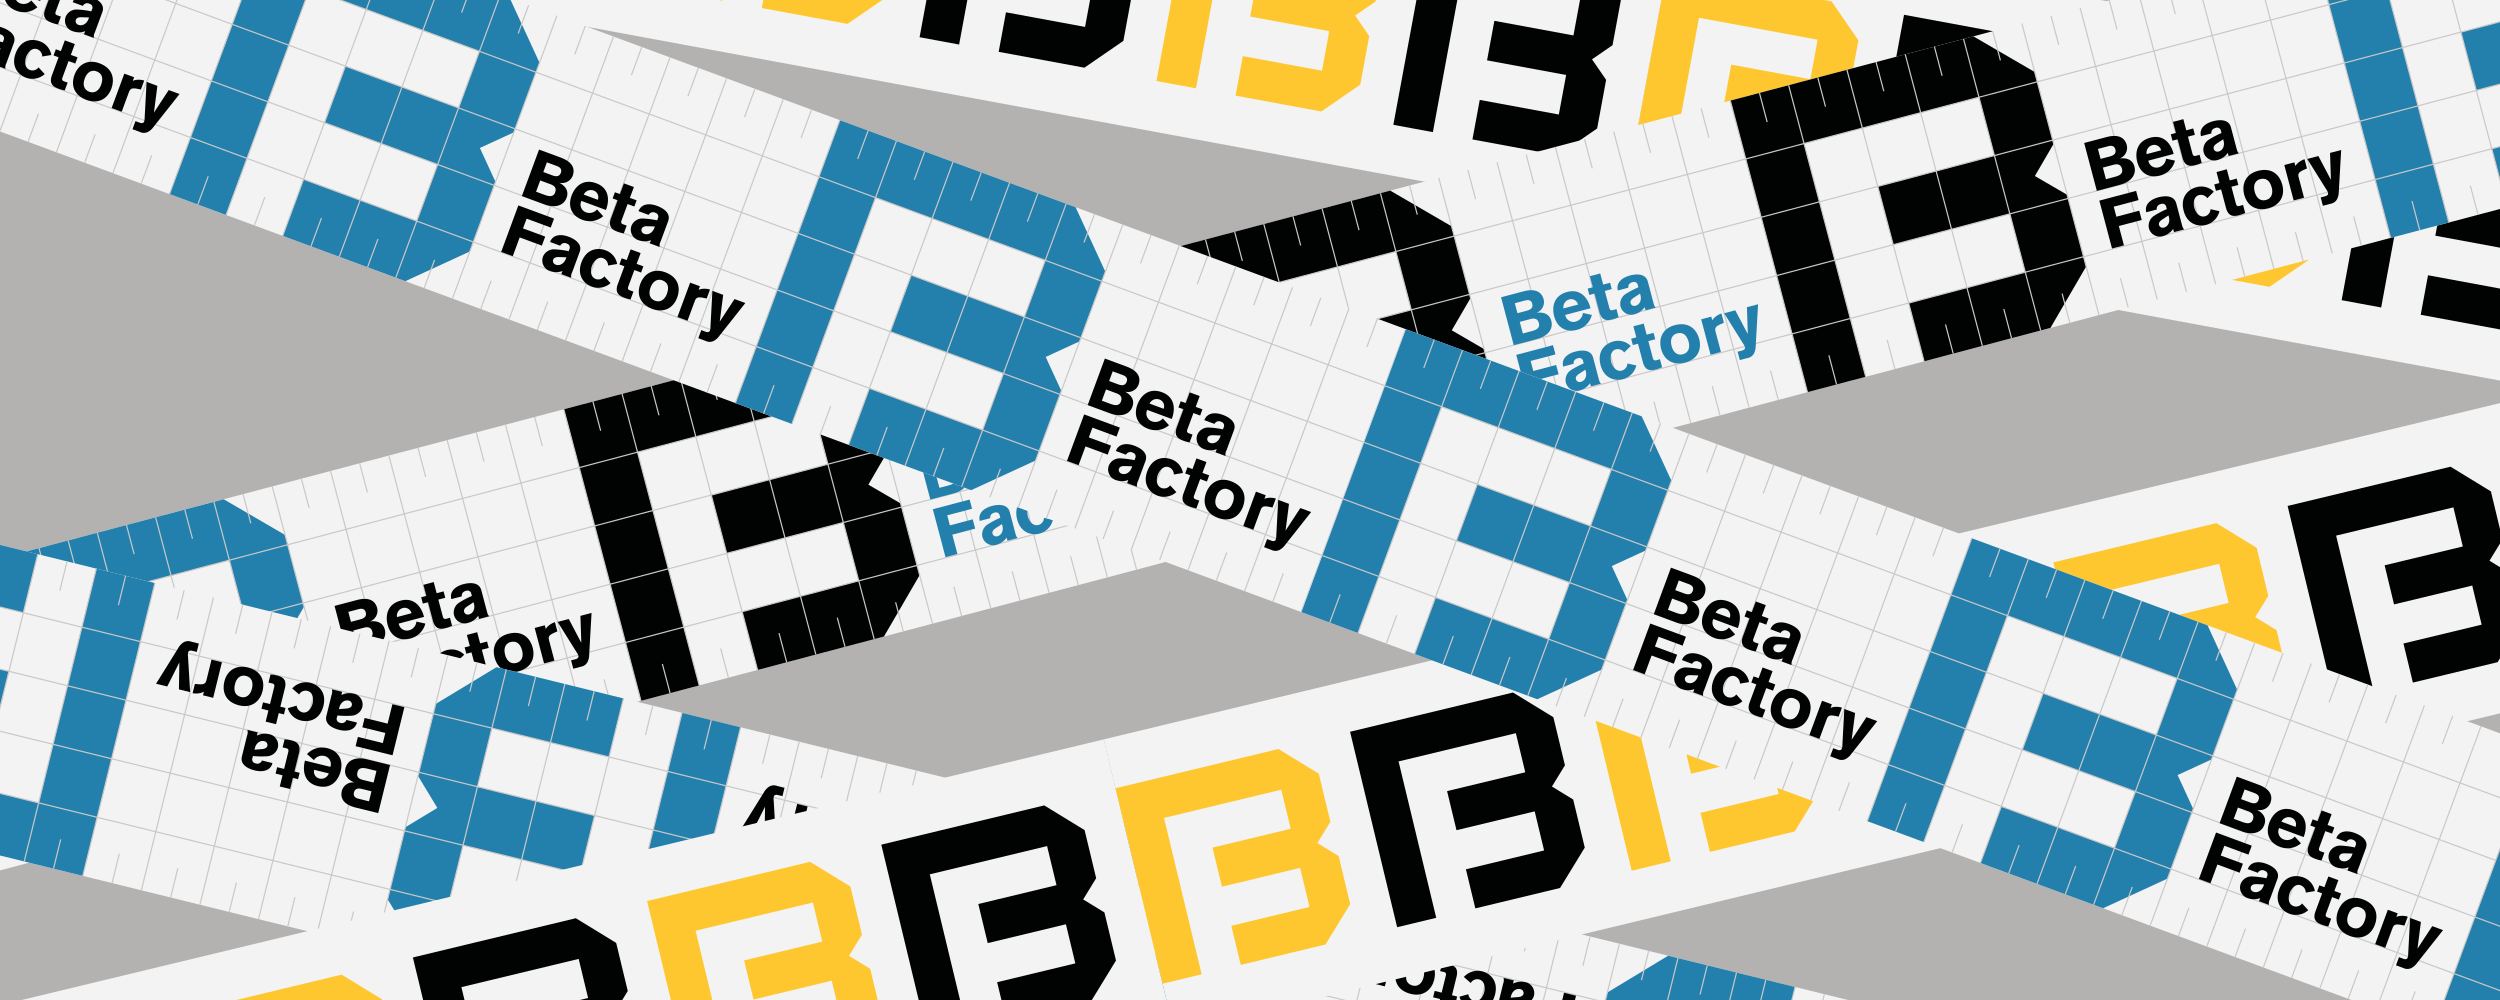 <svg id="Layer_1" data-name="Layer 1" xmlns="http://www.w3.org/2000/svg" width="300mm" height="120mm" viewBox="0 0 850.394 340.158"><defs><style>.cls-1{fill:#b3b2b1;}.cls-2{fill:#f3f3f3;}.cls-3{fill:#fec730;}.cls-4{fill:#010202;}.cls-5{fill:#237fab;}.cls-6{fill:none;stroke:#c9c8c7;stroke-miterlimit:10;stroke-width:0.41px;}</style></defs><rect class="cls-1" y="-39.245" width="850.394" height="418.648"/><rect class="cls-2" x="186.953" y="-363.866" width="102.585" height="655.913" transform="translate(230.243 204.894) rotate(-79.525)"/><polygon class="cls-3" points="306.784 -29.323 309.842 -45.863 300.718 -59.126 244.66 -69.493 232.224 -2.24 245.674 0.247 255.623 -53.555 295.974 -46.093 293.487 -32.643 266.586 -37.617 264.099 -24.167 291 -19.192 288.513 -5.742 261.612 -10.716 259.125 2.733 288.282 8.124 301.546 -0.999 304.605 -17.538 299.802 -24.52 306.784 -29.323"/><polygon class="cls-4" points="387.361 -14.423 390.42 -30.963 381.296 -44.226 325.238 -54.592 312.802 12.66 326.252 15.147 336.201 -38.655 376.552 -31.193 374.065 -17.743 347.164 -22.717 344.677 -9.267 371.578 -4.292 369.091 9.158 342.19 4.184 339.703 17.633 368.86 23.025 382.124 13.901 385.182 -2.638 380.379 -9.62 387.361 -14.423"/><polygon class="cls-3" points="467.939 0.477 470.998 -16.062 461.874 -29.326 405.815 -39.692 393.379 27.56 406.83 30.047 416.779 -23.755 457.13 -16.293 454.643 -2.843 427.742 -7.817 425.255 5.633 452.156 10.608 449.668 24.058 422.767 19.084 420.281 32.533 449.438 37.925 462.702 28.801 465.76 12.262 460.957 5.28 467.939 0.477"/><polygon class="cls-4" points="548.517 15.378 551.575 -1.162 542.451 -14.426 486.393 -24.792 473.957 42.46 487.408 44.947 497.356 -8.855 537.708 -1.393 535.22 12.057 508.32 7.083 505.832 20.534 532.733 25.508 530.246 38.958 503.345 33.984 500.858 47.433 530.016 52.825 543.279 43.701 546.338 27.162 541.535 20.18 548.517 15.378"/><rect class="cls-2" x="831.959" y="-244.598" width="102.588" height="655.936" transform="translate(640.668 936.739) rotate(-79.523)"/><polygon class="cls-4" points="709.799 45.201 712.857 28.661 703.734 15.397 647.675 5.031 635.239 72.284 648.69 74.771 658.638 20.969 698.99 28.431 696.503 41.881 669.602 36.907 667.115 50.357 694.015 55.331 691.528 68.782 664.627 63.807 662.14 77.257 691.298 82.648 704.562 73.524 707.62 56.986 702.817 50.004 709.799 45.201"/><polygon class="cls-3" points="790.502 60.124 793.56 43.584 784.436 30.321 728.378 19.954 715.942 87.207 729.392 89.694 739.341 35.892 779.692 43.354 777.205 56.804 750.304 51.83 747.817 65.28 774.718 70.255 772.231 83.705 745.33 78.731 742.843 92.18 772 97.571 785.264 88.448 788.322 71.909 783.52 64.927 790.502 60.124"/><polygon class="cls-4" points="871.082 75.025 874.141 58.485 865.017 45.221 808.958 34.855 796.522 102.107 809.973 104.595 819.922 50.793 860.273 58.254 857.786 71.705 830.885 66.73 828.398 80.181 855.298 85.155 852.811 98.606 825.91 93.631 823.423 107.08 852.581 112.472 865.845 103.348 868.903 86.81 864.1 79.828 871.082 75.025"/><polygon class="cls-3" points="629.095 30.278 632.153 13.738 623.029 0.474 566.971 -9.892 554.535 57.36 567.985 59.847 577.934 6.046 618.285 13.507 615.798 26.958 588.897 21.983 586.41 35.434 613.311 40.408 610.824 53.858 583.923 48.884 581.436 62.333 610.593 67.725 623.857 58.601 626.915 42.062 622.113 35.08 629.095 30.278"/><rect class="cls-2" x="-202.134" y="163.76" width="615.612" height="102.585" transform="translate(-51.496 34.187) rotate(-14.821)"/><polygon class="cls-5" points="103.42 206.361 96.966 181.97 76.091 169.83 -6.577 191.703 19.664 290.879 39.5 285.631 18.507 206.29 78.012 190.546 83.26 210.381 43.59 220.877 48.838 240.712 88.508 230.216 93.757 250.051 54.086 260.547 59.334 280.381 102.332 269.004 114.472 248.129 108.019 223.739 97.03 217.349 103.42 206.361"/><polygon class="cls-4" points="301.769 153.879 295.316 129.488 274.441 117.348 191.772 139.222 218.014 238.397 237.849 233.149 216.856 153.808 276.361 138.064 281.609 157.899 241.939 168.395 247.187 188.23 286.858 177.734 292.106 197.569 252.436 208.065 257.683 227.899 300.681 216.522 312.821 195.647 306.368 171.257 295.379 164.867 301.769 153.879"/><line class="cls-6" x1="7.125" y1="283.585" x2="9.749" y2="293.503"/><line class="cls-6" x1="-6.575" y1="191.703" x2="19.666" y2="290.878"/><line class="cls-6" x1="-84.757" y1="297.284" x2="14.418" y2="271.043"/><line class="cls-6" x1="-90.006" y1="277.449" x2="9.17" y2="251.208"/><line class="cls-6" x1="46.795" y1="273.089" x2="49.419" y2="283.006"/><line class="cls-6" x1="66.63" y1="267.84" x2="69.254" y2="277.758"/><line class="cls-6" x1="86.465" y1="262.592" x2="89.089" y2="272.51"/><line class="cls-6" x1="106.3" y1="257.344" x2="108.924" y2="267.261"/><line class="cls-6" x1="13.26" y1="186.455" x2="39.501" y2="285.63"/><line class="cls-6" x1="33.095" y1="181.206" x2="59.336" y2="280.382"/><line class="cls-6" x1="52.93" y1="175.958" x2="79.171" y2="275.134"/><line class="cls-6" x1="72.765" y1="170.71" x2="99.007" y2="269.885"/><line class="cls-6" x1="92.6" y1="165.462" x2="118.842" y2="264.637"/><line class="cls-6" x1="14.418" y1="271.043" x2="113.593" y2="244.802"/><line class="cls-6" x1="9.17" y1="251.208" x2="108.345" y2="224.967"/><line class="cls-6" x1="3.921" y1="231.373" x2="103.097" y2="205.132"/><line class="cls-6" x1="-1.327" y1="211.538" x2="97.849" y2="185.297"/><line class="cls-6" x1="26.96" y1="278.337" x2="29.584" y2="288.254"/><line class="cls-6" x1="23.178" y1="183.831" x2="25.802" y2="193.748"/><line class="cls-6" x1="43.013" y1="178.582" x2="45.637" y2="188.5"/><line class="cls-6" x1="62.848" y1="173.334" x2="65.472" y2="183.251"/><line class="cls-6" x1="82.683" y1="168.086" x2="85.307" y2="178.003"/><line class="cls-6" x1="3.342" y1="189.079" x2="5.967" y2="198.996"/><line class="cls-6" x1="145.97" y1="246.847" x2="148.594" y2="256.765"/><line class="cls-6" x1="165.805" y1="241.599" x2="168.429" y2="251.517"/><line class="cls-6" x1="185.64" y1="236.351" x2="188.264" y2="246.268"/><line class="cls-6" x1="205.476" y1="231.102" x2="208.1" y2="241.02"/><line class="cls-6" x1="112.436" y1="160.213" x2="138.677" y2="259.389"/><line class="cls-6" x1="132.271" y1="154.965" x2="158.512" y2="254.141"/><line class="cls-6" x1="152.106" y1="149.717" x2="178.347" y2="248.892"/><line class="cls-6" x1="171.941" y1="144.469" x2="198.182" y2="243.644"/><line class="cls-6" x1="191.776" y1="139.22" x2="218.017" y2="238.396"/><line class="cls-6" x1="113.593" y1="244.802" x2="212.769" y2="218.561"/><line class="cls-6" x1="108.345" y1="224.967" x2="207.521" y2="198.726"/><line class="cls-6" x1="103.097" y1="205.132" x2="202.272" y2="178.891"/><line class="cls-6" x1="97.849" y1="185.297" x2="197.024" y2="159.055"/><line class="cls-6" x1="126.135" y1="252.095" x2="128.759" y2="262.013"/><line class="cls-6" x1="122.353" y1="157.589" x2="124.977" y2="167.507"/><line class="cls-6" x1="142.188" y1="152.341" x2="144.812" y2="162.258"/><line class="cls-6" x1="162.023" y1="147.093" x2="164.647" y2="157.01"/><line class="cls-6" x1="181.858" y1="141.845" x2="184.482" y2="151.762"/><line class="cls-6" x1="102.518" y1="162.838" x2="105.142" y2="172.755"/><line class="cls-6" x1="245.146" y1="220.606" x2="247.77" y2="230.524"/><line class="cls-6" x1="264.981" y1="215.358" x2="267.605" y2="225.275"/><line class="cls-6" x1="284.816" y1="210.11" x2="287.44" y2="220.027"/><line class="cls-6" x1="304.651" y1="204.861" x2="307.275" y2="214.779"/><line class="cls-6" x1="211.611" y1="133.972" x2="237.852" y2="233.148"/><line class="cls-6" x1="231.446" y1="128.724" x2="257.687" y2="227.899"/><line class="cls-6" x1="251.281" y1="123.476" x2="277.522" y2="222.651"/><line class="cls-6" x1="271.116" y1="118.228" x2="297.357" y2="217.403"/><line class="cls-6" x1="290.951" y1="112.979" x2="317.193" y2="212.155"/><line class="cls-6" x1="212.769" y1="218.561" x2="311.944" y2="192.32"/><line class="cls-6" x1="207.521" y1="198.726" x2="306.696" y2="172.484"/><line class="cls-6" x1="202.272" y1="178.891" x2="301.448" y2="152.649"/><line class="cls-6" x1="197.024" y1="159.055" x2="296.2" y2="132.814"/><line class="cls-6" x1="225.31" y1="225.854" x2="227.935" y2="235.772"/><line class="cls-6" x1="221.529" y1="131.348" x2="224.153" y2="141.266"/><line class="cls-6" x1="241.364" y1="126.1" x2="243.988" y2="136.017"/><line class="cls-6" x1="261.199" y1="120.852" x2="263.823" y2="130.769"/><line class="cls-6" x1="281.034" y1="115.603" x2="283.658" y2="125.521"/><line class="cls-6" x1="201.693" y1="136.596" x2="204.317" y2="146.514"/><line class="cls-6" x1="344.321" y1="194.365" x2="346.945" y2="204.282"/><line class="cls-6" x1="364.156" y1="189.117" x2="366.78" y2="199.034"/><line class="cls-6" x1="383.991" y1="183.868" x2="386.615" y2="193.786"/><line class="cls-6" x1="403.826" y1="178.62" x2="406.45" y2="188.538"/><line class="cls-6" x1="310.786" y1="107.731" x2="337.028" y2="206.906"/><line class="cls-6" x1="330.622" y1="102.483" x2="356.863" y2="201.658"/><line class="cls-6" x1="350.457" y1="97.234" x2="376.698" y2="196.41"/><line class="cls-6" x1="370.292" y1="91.986" x2="396.533" y2="191.162"/><line class="cls-6" x1="390.127" y1="86.738" x2="416.368" y2="185.913"/><line class="cls-6" x1="311.944" y1="192.32" x2="411.12" y2="166.078"/><line class="cls-6" x1="306.696" y1="172.484" x2="405.872" y2="146.243"/><line class="cls-6" x1="301.448" y1="152.649" x2="400.623" y2="126.408"/><line class="cls-6" x1="296.2" y1="132.814" x2="395.375" y2="106.573"/><line class="cls-6" x1="324.486" y1="199.613" x2="327.11" y2="209.531"/><line class="cls-6" x1="320.704" y1="105.107" x2="323.328" y2="115.024"/><line class="cls-6" x1="340.539" y1="99.859" x2="343.163" y2="109.776"/><line class="cls-6" x1="360.374" y1="94.61" x2="362.998" y2="104.528"/><line class="cls-6" x1="380.209" y1="89.362" x2="382.833" y2="99.28"/><line class="cls-6" x1="300.869" y1="110.355" x2="303.493" y2="120.273"/><path class="cls-4" d="M113.798,206.109l7.596-2.01c4.293-1.136,6.271.366,6.9,2.745a3.869,3.869,0,0,1-2.52,4.569c1.605-.277,4.359-.141,5.116,2.722.794,3.001-1.468,5.279-4.793,6.159l-7.987,2.113Zm8.653,4.603c.878-.231,2.406-.71,1.96-2.396-.415-1.57-1.796-1.278-2.581-1.071l-3.347.886.897,3.393Zm1.596,6.964c1.315-.349,3.121-.9,2.626-2.77-.52-1.963-2.17-1.574-3.001-1.353l-3.509.928,1.044,3.947Z"/><path class="cls-4" d="M135.622,212.118l.037.139a2.805,2.805,0,0,0,3.313,2.181q.097-.02.192-.047a3.334,3.334,0,0,0,2.48-2.953l3.044.677a7.018,7.018,0,0,1-5.08,5.074c-3.67.972-6.711-.72-7.743-4.621-.801-3.023-.275-7.017,4.434-8.263,4.525-1.197,7.007,2.024,7.893,5.372l.043.161Zm4.354-3.523a2.403,2.403,0,0,0-2.895-1.78q-.068.016-.135.036a2.71,2.71,0,0,0-1.91,3.05Z"/><path class="cls-4" d="M149.103,203.956l1.527,5.771c.214.809.632.895,1.187.749.254-.067,1.24-.354,1.24-.354l.727,2.747a11.438,11.438,0,0,1-2.19.777c-1.938.513-3.599.31-4.344-2.506l-1.661-6.279-1.755.464-.574-2.17,1.755-.464-.996-3.764,3.51-.929,1.001,3.786,2.355-.623.574,2.17Z"/><path class="cls-4" d="M162.951,210.543l-.286-1.085a6.075,6.075,0,0,1-3.322,2.385,3.772,3.772,0,0,1-4.817-2.292q-.059-.165-.102-.334a4.012,4.012,0,0,1,1.624-4.135,29.663,29.663,0,0,1,4.462-2.365l-.177-.671a1.32,1.32,0,0,0-1.747-1.093c-1.501.397-1.546,1.347-1.497,1.902l-3.556.941c-.702-2.655,1.458-4.388,4.09-5.084,2.077-.55,5.34-.821,6.11,2.088l1.862,7.041c.275,1.039.425,1.419.842,1.778Zm-3.957-4.313c-1.12.715-1.267,1.373-1.126,1.903a1.329,1.329,0,0,0,1.666.87l.02-.006c1.385-.367,2.117-1.894,1.664-3.603l-.14-.53Z"/><path class="cls-4" d="M131.472,222.397l.83,3.14-8.449,2.236.904,3.417,7.78-2.059.837,3.162-7.78,2.059,1.74,6.579-4.062,1.074-4.312-16.298Z"/><path class="cls-4" d="M144.353,236.428l-.287-1.084a6.07,6.07,0,0,1-3.321,2.385,3.773,3.773,0,0,1-4.817-2.293q-.058-.165-.102-.334a4.012,4.012,0,0,1,1.623-4.135,29.753,29.753,0,0,1,4.463-2.365l-.178-.67a1.319,1.319,0,0,0-1.746-1.094c-1.501.396-1.546,1.347-1.498,1.903l-3.555.94c-.703-2.656,1.457-4.389,4.089-5.084,2.078-.551,5.341-.82,6.11,2.088l1.863,7.041c.275,1.04.425,1.42.841,1.778Zm-3.957-4.312c-1.12.715-1.268,1.373-1.127,1.903a1.33,1.33,0,0,0,1.668.869l.017-.006c1.385-.367,2.117-1.893,1.665-3.603l-.141-.53Z"/><path class="cls-4" d="M159.811,229.299a6.296,6.296,0,0,1-4.501,4.649c-2.816.745-6.456-.219-7.652-4.743-1.277-4.825,1.613-7.344,4.338-8.065a6.032,6.032,0,0,1,5.917,1.548l-2.234,2.196a2.678,2.678,0,0,0-2.8-1.062c-1.895.5-1.989,2.849-1.605,4.302.403,1.524,1.675,3.436,3.638,2.916a2.54,2.54,0,0,0,1.855-2.417Z"/><path class="cls-4" d="M163.894,221.006l1.526,5.771c.214.809.632.896,1.187.749.254-.067,1.24-.353,1.24-.353l.727,2.748a11.549,11.549,0,0,1-2.19.776c-1.938.514-3.599.31-4.344-2.507l-1.661-6.279-1.755.465-.574-2.17,1.755-.465-.996-3.763,3.51-.928,1.002,3.785,2.353-.623.574,2.171Z"/><path class="cls-4" d="M176.385,228.347c-3.141.831-6.916.003-8.175-4.753-.806-3.047.174-6.814,4.675-8.005,5.056-1.338,7.531,1.762,8.295,4.649C182.212,224.138,180.424,227.279,176.385,228.347Zm-2.778-9.936c-1.338.354-2.478,1.742-1.812,4.259.531,2.008,1.807,3.376,3.885,2.826,1.962-.52,2.405-2.391,1.929-4.191-.678-2.562-2.062-3.406-4.002-2.893Z"/><path class="cls-4" d="M185.314,212.696l.33,1.246a4.624,4.624,0,0,1,1.17-1.272,6.328,6.328,0,0,1,1.95-1.034l.83,3.139-1.128.497c-1.791.795-2.009,1.37-1.666,2.663l1.795,6.787-3.531.935-3.189-12.051Z"/><path class="cls-4" d="M201.222,208.486l-.803,14.145a5.78,5.78,0,0,1-.578,2.573,3.085,3.085,0,0,1-2.272,1.591l-2.562.678-.752-2.84,1.524-.403c.97-.256,1.078-.779.968-1.194a3.715,3.715,0,0,0-.559-1.087l-6.51-10.407,3.787-1.002,4.269,8.109-.299-9.16Z"/><path class="cls-5" d="M312.147,153.627l7.595-2.01c4.294-1.136,6.272.366,6.901,2.745a3.868,3.868,0,0,1-2.521,4.569c1.607-.277,4.359-.141,5.117,2.722.794,3.001-1.469,5.279-4.793,6.159l-7.987,2.113Zm8.652,4.604c.878-.232,2.406-.711,1.961-2.396-.416-1.57-1.796-1.278-2.581-1.071l-3.348.886.898,3.394Zm1.596,6.963c1.316-.349,3.122-.9,2.627-2.77-.519-1.963-2.171-1.574-3.002-1.355l-3.509.929,1.045,3.947Z"/><path class="cls-5" d="M333.971,159.635l.036.139a2.806,2.806,0,0,0,3.314,2.182q.097-.02.192-.047a3.332,3.332,0,0,0,2.479-2.953l3.045.677a7.021,7.021,0,0,1-5.08,5.074c-3.671.972-6.711-.72-7.744-4.621-.8-3.023-.275-7.017,4.434-8.263,4.524-1.197,7.007,2.024,7.893,5.372l.042.161Zm4.354-3.522a2.404,2.404,0,0,0-2.896-1.779q-.067.016-.134.036a2.71,2.71,0,0,0-1.911,3.05Z"/><path class="cls-5" d="M347.451,151.474l1.527,5.771c.214.809.632.895,1.185.749.254-.067,1.241-.353,1.241-.353l.727,2.747a11.437,11.437,0,0,1-2.19.777c-1.938.513-3.599.311-4.344-2.506L343.937,152.38l-1.755.464-.574-2.17,1.755-.464-.996-3.764,3.509-.929,1.002,3.786,2.354-.623.574,2.17Z"/><path class="cls-5" d="M361.3,158.062l-.287-1.085a6.073,6.073,0,0,1-3.321,2.385,3.772,3.772,0,0,1-4.817-2.292q-.059-.165-.102-.335a4.011,4.011,0,0,1,1.623-4.135,29.756,29.756,0,0,1,4.463-2.365l-.178-.671a1.317,1.317,0,0,0-1.746-1.093c-1.501.396-1.546,1.347-1.498,1.902l-3.555.942c-.703-2.655,1.457-4.388,4.089-5.085,2.078-.549,5.341-.82,6.11,2.089l1.863,7.041c.274,1.039.425,1.419.841,1.778Zm-3.957-4.314c-1.121.715-1.268,1.373-1.127,1.903a1.329,1.329,0,0,0,1.667.869l.018-.006c1.385-.367,2.117-1.893,1.665-3.603l-.141-.53Z"/><path class="cls-5" d="M329.819,169.915l.831,3.14-8.45,2.236.904,3.416,7.78-2.058.837,3.162-7.78,2.058,1.741,6.58L321.62,189.524l-4.312-16.298Z"/><path class="cls-5" d="M342.7,183.947l-.287-1.084a6.063,6.063,0,0,1-3.321,2.384,3.77,3.77,0,0,1-4.815-2.289q-.059-.166-.102-.337a4.009,4.009,0,0,1,1.623-4.135,29.798,29.798,0,0,1,4.462-2.366l-.178-.67a1.319,1.319,0,0,0-1.746-1.094c-1.5.398-1.545,1.348-1.498,1.904l-3.555.94c-.702-2.656,1.458-4.389,4.09-5.085,2.077-.55,5.341-.819,6.11,2.089l1.862,7.041c.275,1.04.425,1.419.842,1.778Zm-3.957-4.312c-1.12.715-1.267,1.372-1.127,1.903a1.331,1.331,0,0,0,1.67.868l.015-.005c1.386-.367,2.117-1.895,1.666-3.604l-.141-.529Z"/><path class="cls-5" d="M358.158,176.818a6.294,6.294,0,0,1-4.5,4.649c-2.816.745-6.456-.219-7.653-4.743-1.277-4.825,1.613-7.344,4.338-8.064a6.033,6.033,0,0,1,5.918,1.548l-2.234,2.195a2.683,2.683,0,0,0-2.801-1.062c-1.893.501-1.988,2.85-1.603,4.303.402,1.524,1.674,3.436,3.637,2.916a2.542,2.542,0,0,0,1.855-2.418Z"/><path class="cls-5" d="M362.241,168.525l1.527,5.771c.213.808.632.895,1.185.749.254-.066,1.24-.353,1.24-.353l.728,2.748a11.543,11.543,0,0,1-2.19.776c-1.94.514-3.599.31-4.344-2.507l-1.662-6.279-1.754.465-.574-2.17,1.754-.465-.995-3.763,3.509-.929,1.002,3.785,2.354-.623.574,2.172Z"/><path class="cls-5" d="M374.733,175.866c-3.14.831-6.915.003-8.174-4.753-.806-3.047.173-6.814,4.675-8.005,5.056-1.338,7.53,1.762,8.294,4.648C380.56,171.657,378.772,174.797,374.733,175.866Zm-2.777-9.935c-1.339.353-2.478,1.742-1.812,4.259.531,2.008,1.808,3.376,3.886,2.826,1.962-.519,2.405-2.392,1.929-4.191C375.279,166.261,373.894,165.416,371.955,165.93Z"/><path class="cls-5" d="M383.662,160.213l.33,1.247a4.62,4.62,0,0,1,1.17-1.272,6.323,6.323,0,0,1,1.949-1.034l.831,3.139-1.129.497c-1.79.795-2.008,1.371-1.666,2.664l1.796,6.787-3.532.934-3.188-12.051Z"/><path class="cls-5" d="M399.57,156.005l-.803,14.145a5.754,5.754,0,0,1-.579,2.573,3.082,3.082,0,0,1-2.272,1.591l-2.562.678-.751-2.84,1.523-.403c.97-.256,1.078-.779.969-1.194a3.728,3.728,0,0,0-.56-1.087l-6.508-10.407,3.785-1.002,4.27,8.109-.3-9.16Z"/><rect class="cls-2" x="393.007" y="6.295" width="615.63" height="102.588" transform="translate(8.584 181.18) rotate(-14.82)"/><polygon class="cls-4" points="500.22 101.37 493.766 76.979 472.891 64.839 390.223 86.713 416.464 185.888 436.299 180.64 415.306 101.3 474.812 85.555 480.06 105.39 440.39 115.886 445.638 135.722 485.308 125.225 490.556 145.06 450.886 155.557 456.134 175.39 499.132 164.013 511.271 143.138 504.818 118.749 493.83 112.358 500.22 101.37"/><polygon class="cls-4" points="698.569 48.888 692.115 24.497 671.24 12.357 588.572 34.231 614.813 133.406 634.648 128.158 613.655 48.818 673.161 33.073 678.409 52.908 638.739 63.405 643.987 83.24 683.657 72.743 688.905 92.578 649.235 103.075 654.483 122.908 697.481 111.531 709.621 90.656 703.167 66.267 692.179 59.876 698.569 48.888"/><polygon class="cls-5" points="896.918 -3.594 890.465 -27.985 869.589 -40.125 786.921 -18.251 813.163 80.924 832.998 75.676 812.005 -3.664 871.51 -19.409 876.758 0.426 837.088 10.923 842.336 30.758 882.006 20.261 887.255 40.096 847.584 50.593 852.832 70.426 895.83 59.049 907.97 38.174 901.517 13.785 890.528 7.395 896.918 -3.594"/><line class="cls-6" x1="443.593" y1="168.098" x2="446.217" y2="178.016"/><line class="cls-6" x1="463.428" y1="162.85" x2="466.052" y2="172.768"/><line class="cls-6" x1="483.263" y1="157.602" x2="485.887" y2="167.519"/><line class="cls-6" x1="503.098" y1="152.353" x2="505.722" y2="162.271"/><line class="cls-6" x1="410.058" y1="81.464" x2="436.299" y2="180.64"/><line class="cls-6" x1="429.893" y1="76.216" x2="456.134" y2="175.392"/><line class="cls-6" x1="449.728" y1="70.968" x2="475.969" y2="170.143"/><line class="cls-6" x1="469.563" y1="65.72" x2="495.805" y2="164.895"/><line class="cls-6" x1="489.398" y1="60.471" x2="515.64" y2="159.647"/><line class="cls-6" x1="411.216" y1="166.053" x2="510.391" y2="139.812"/><line class="cls-6" x1="405.968" y1="146.218" x2="505.143" y2="119.977"/><line class="cls-6" x1="400.719" y1="126.383" x2="499.895" y2="100.141"/><line class="cls-6" x1="395.471" y1="106.548" x2="494.647" y2="80.306"/><line class="cls-6" x1="423.758" y1="173.346" x2="426.382" y2="183.264"/><line class="cls-6" x1="419.976" y1="78.84" x2="422.6" y2="88.758"/><line class="cls-6" x1="439.811" y1="73.592" x2="442.435" y2="83.51"/><line class="cls-6" x1="459.646" y1="68.344" x2="462.27" y2="78.261"/><line class="cls-6" x1="479.481" y1="63.096" x2="482.105" y2="73.013"/><line class="cls-6" x1="400.14" y1="84.088" x2="402.765" y2="94.006"/><line class="cls-6" x1="542.768" y1="141.857" x2="545.392" y2="151.775"/><line class="cls-6" x1="562.603" y1="136.609" x2="565.227" y2="146.526"/><line class="cls-6" x1="582.438" y1="131.361" x2="585.062" y2="141.278"/><line class="cls-6" x1="602.273" y1="126.112" x2="604.898" y2="136.03"/><line class="cls-6" x1="509.233" y1="55.223" x2="535.475" y2="154.399"/><line class="cls-6" x1="529.069" y1="49.975" x2="555.31" y2="149.15"/><line class="cls-6" x1="548.904" y1="44.727" x2="575.145" y2="143.902"/><line class="cls-6" x1="568.739" y1="39.478" x2="594.98" y2="138.654"/><line class="cls-6" x1="588.574" y1="34.23" x2="614.815" y2="133.406"/><line class="cls-6" x1="510.391" y1="139.812" x2="609.567" y2="113.57"/><line class="cls-6" x1="505.143" y1="119.977" x2="604.319" y2="93.736"/><line class="cls-6" x1="499.895" y1="100.141" x2="599.07" y2="73.9"/><line class="cls-6" x1="494.647" y1="80.306" x2="593.822" y2="54.065"/><line class="cls-6" x1="522.933" y1="147.105" x2="525.557" y2="157.023"/><line class="cls-6" x1="519.151" y1="52.599" x2="521.775" y2="62.517"/><line class="cls-6" x1="538.986" y1="47.351" x2="541.61" y2="57.268"/><line class="cls-6" x1="558.821" y1="42.102" x2="561.445" y2="52.02"/><line class="cls-6" x1="578.656" y1="36.854" x2="581.28" y2="46.772"/><line class="cls-6" x1="499.316" y1="57.847" x2="501.94" y2="67.765"/><line class="cls-6" x1="641.944" y1="115.616" x2="644.568" y2="125.533"/><line class="cls-6" x1="661.779" y1="110.368" x2="664.403" y2="120.285"/><line class="cls-6" x1="681.614" y1="105.119" x2="684.238" y2="115.037"/><line class="cls-6" x1="701.449" y1="99.871" x2="704.073" y2="109.789"/><line class="cls-6" x1="608.409" y1="28.982" x2="634.65" y2="128.157"/><line class="cls-6" x1="628.244" y1="23.734" x2="654.485" y2="122.909"/><line class="cls-6" x1="648.079" y1="18.485" x2="674.32" y2="117.661"/><line class="cls-6" x1="667.914" y1="13.237" x2="694.155" y2="112.413"/><line class="cls-6" x1="687.749" y1="7.989" x2="713.991" y2="107.164"/><line class="cls-6" x1="609.567" y1="113.57" x2="708.742" y2="87.329"/><line class="cls-6" x1="604.319" y1="93.736" x2="703.494" y2="67.494"/><line class="cls-6" x1="599.07" y1="73.9" x2="698.246" y2="47.659"/><line class="cls-6" x1="593.822" y1="54.065" x2="692.997" y2="27.824"/><line class="cls-6" x1="622.109" y1="120.864" x2="624.733" y2="130.782"/><line class="cls-6" x1="618.327" y1="26.358" x2="620.951" y2="36.275"/><line class="cls-6" x1="638.162" y1="21.11" x2="640.786" y2="31.027"/><line class="cls-6" x1="657.997" y1="15.861" x2="660.621" y2="25.779"/><line class="cls-6" x1="677.832" y1="10.613" x2="680.456" y2="20.531"/><line class="cls-6" x1="598.491" y1="31.606" x2="601.116" y2="41.524"/><line class="cls-6" x1="741.119" y1="89.375" x2="743.743" y2="99.292"/><line class="cls-6" x1="760.954" y1="84.126" x2="763.578" y2="94.044"/><line class="cls-6" x1="780.789" y1="78.878" x2="783.413" y2="88.796"/><line class="cls-6" x1="800.624" y1="73.63" x2="803.249" y2="83.547"/><line class="cls-6" x1="707.584" y1="2.741" x2="733.826" y2="101.916"/><line class="cls-6" x1="727.419" y1="-2.507" x2="753.661" y2="96.668"/><line class="cls-6" x1="747.255" y1="-7.756" x2="773.496" y2="91.42"/><line class="cls-6" x1="767.09" y1="-13.004" x2="793.331" y2="86.171"/><line class="cls-6" x1="786.925" y1="-18.252" x2="813.166" y2="80.923"/><line class="cls-6" x1="708.742" y1="87.329" x2="807.918" y2="61.088"/><line class="cls-6" x1="703.494" y1="67.494" x2="802.669" y2="41.253"/><line class="cls-6" x1="698.246" y1="47.659" x2="797.421" y2="21.418"/><line class="cls-6" x1="692.997" y1="27.824" x2="792.173" y2="1.583"/><line class="cls-6" x1="721.284" y1="94.623" x2="723.908" y2="104.54"/><line class="cls-6" x1="717.502" y1="0.117" x2="720.126" y2="10.034"/><line class="cls-6" x1="737.337" y1="-5.132" x2="739.961" y2="4.786"/><line class="cls-6" x1="697.667" y1="5.365" x2="700.291" y2="15.282"/><line class="cls-6" x1="840.294" y1="63.133" x2="842.919" y2="73.051"/><line class="cls-6" x1="806.76" y1="-23.5" x2="833.001" y2="75.675"/><line class="cls-6" x1="826.595" y1="-28.749" x2="852.836" y2="70.427"/><line class="cls-6" x1="807.918" y1="61.088" x2="907.093" y2="34.847"/><line class="cls-6" x1="802.669" y1="41.253" x2="901.845" y2="15.012"/><line class="cls-6" x1="797.421" y1="21.418" x2="896.597" y2="-4.823"/><line class="cls-6" x1="792.173" y1="1.583" x2="891.348" y2="-24.658"/><line class="cls-6" x1="820.459" y1="68.382" x2="823.084" y2="78.299"/><path class="cls-5" d="M510.597,101.12l7.595-2.01c4.294-1.137,6.271.365,6.901,2.744a3.868,3.868,0,0,1-2.52,4.569c1.606-.277,4.359-.141,5.116,2.722.795,3.001-1.468,5.28-4.793,6.159l-7.987,2.114Zm8.652,4.603c.877-.233,2.405-.711,1.96-2.397-.416-1.57-1.796-1.278-2.581-1.07l-3.348.886.898,3.394Zm1.596,6.963c1.315-.348,3.121-.899,2.626-2.77-.519-1.963-2.17-1.574-3.001-1.355l-3.509.929,1.044,3.947Z"/><path class="cls-5" d="M532.421,107.127l.036.139a2.805,2.805,0,0,0,3.312,2.182q.097-.02.193-.047a3.332,3.332,0,0,0,2.48-2.952l3.044.676a7.023,7.023,0,0,1-5.08,5.075c-3.67.971-6.711-.72-7.743-4.621-.8-3.023-.276-7.018,4.434-8.264,4.524-1.197,7.007,2.025,7.893,5.373l.043.161Zm4.354-3.523a2.403,2.403,0,0,0-2.896-1.778q-.068.016-.134.036a2.708,2.708,0,0,0-1.91,3.05Z"/><path class="cls-5" d="M545.901,98.965l1.526,5.771c.214.809.632.896,1.187.749.254-.067,1.24-.352,1.24-.352l.727,2.746a11.424,11.424,0,0,1-2.19.777c-1.939.514-3.6.311-4.345-2.506l-1.661-6.279-1.754.465-.574-2.17,1.754-.465-.996-3.764,3.51-.928,1.002,3.785,2.353-.623.574,2.17Z"/><path class="cls-5" d="M559.749,105.553l-.287-1.085a6.059,6.059,0,0,1-3.321,2.385,3.772,3.772,0,0,1-4.817-2.291q-.058-.165-.102-.334a4.014,4.014,0,0,1,1.623-4.136,29.734,29.734,0,0,1,4.463-2.365l-.178-.671a1.318,1.318,0,0,0-1.746-1.093c-1.5.397-1.546,1.348-1.497,1.903l-3.556.94c-.703-2.655,1.458-4.388,4.089-5.084,2.078-.55,5.341-.82,6.11,2.089l1.863,7.041c.275,1.039.426,1.418.842,1.778ZM555.792,101.24c-1.12.716-1.268,1.373-1.127,1.903a1.33,1.33,0,0,0,1.668.869l.017-.005c1.386-.366,2.117-1.893,1.666-3.603l-.141-.53Z"/><path class="cls-5" d="M528.27,117.408l.831,3.14-8.45,2.235.904,3.417,7.78-2.059.837,3.162-7.78,2.059,1.74,6.579-4.062,1.075-4.312-16.298Z"/><path class="cls-5" d="M541.15,131.438l-.287-1.084a6.065,6.065,0,0,1-3.321,2.385,3.772,3.772,0,0,1-4.817-2.292q-.059-.165-.102-.335a4.012,4.012,0,0,1,1.623-4.135,29.729,29.729,0,0,1,4.462-2.365l-.177-.67a1.32,1.32,0,0,0-1.747-1.094c-1.5.397-1.545,1.348-1.497,1.904l-3.555.94c-.702-2.656,1.457-4.389,4.089-5.085,2.078-.55,5.341-.82,6.11,2.088l1.863,7.041c.275,1.041.425,1.42.841,1.779Zm-3.958-4.312c-1.119.716-1.267,1.373-1.126,1.903a1.33,1.33,0,0,0,1.668.869l.017-.006c1.386-.366,2.117-1.894,1.665-3.603l-.141-.53Z"/><path class="cls-5" d="M556.608,124.309a6.294,6.294,0,0,1-4.5,4.649c-2.817.745-6.456-.218-7.653-4.743-1.276-4.824,1.614-7.343,4.338-8.063a6.032,6.032,0,0,1,5.918,1.547l-2.234,2.196a2.683,2.683,0,0,0-2.801-1.062c-1.893.501-1.988,2.849-1.604,4.302.403,1.524,1.675,3.436,3.637,2.917a2.542,2.542,0,0,0,1.855-2.418Z"/><path class="cls-5" d="M560.691,116.017l1.527,5.771c.214.808.632.895,1.187.749.254-.067,1.24-.354,1.24-.354l.727,2.748a11.586,11.586,0,0,1-2.19.777c-1.939.513-3.599.31-4.344-2.507l-1.662-6.279-1.754.464-.574-2.17,1.755-.464-.996-3.763,3.51-.929,1.001,3.785,2.355-.623.574,2.171Z"/><path class="cls-5" d="M573.183,123.358c-3.14.83-6.916.002-8.174-4.754-.807-3.047.172-6.814,4.674-8.005,5.056-1.338,7.531,1.762,8.295,4.648C579.01,119.148,577.222,122.288,573.183,123.358Zm-2.777-9.937c-1.34.354-2.479,1.743-1.813,4.259.531,2.008,1.808,3.376,3.886,2.826,1.962-.52,2.405-2.391,1.93-4.19C573.729,113.753,572.344,112.909,570.405,113.421Z"/><path class="cls-5" d="M582.112,107.706l.33,1.247a4.592,4.592,0,0,1,1.17-1.273,6.325,6.325,0,0,1,1.95-1.034l.83,3.139-1.129.497c-1.79.795-2.008,1.371-1.666,2.664l1.796,6.787-3.532.935-3.189-12.051Z"/><path class="cls-5" d="M598.021,103.496l-.803,14.145a5.774,5.774,0,0,1-.579,2.572,3.08,3.08,0,0,1-2.271,1.591l-2.562.679-.752-2.84,1.524-.403c.969-.257,1.078-.78.968-1.194a3.682,3.682,0,0,0-.56-1.088L586.477,106.55l3.786-1.002,4.27,8.109-.301-9.159Z"/><path class="cls-4" d="M708.944,48.637l7.596-2.01c4.293-1.136,6.271.366,6.9,2.745a3.869,3.869,0,0,1-2.52,4.569c1.606-.277,4.359-.141,5.117,2.722.794,3.001-1.469,5.28-4.793,6.159l-7.987,2.113Zm8.652,4.604c.878-.232,2.406-.711,1.96-2.397-.415-1.57-1.796-1.278-2.581-1.07l-3.347.886.898,3.393Zm1.596,6.963c1.316-.348,3.121-.9,2.627-2.77-.519-1.963-2.171-1.574-3.002-1.355l-3.509.929,1.045,3.947Z"/><path class="cls-4" d="M730.769,54.646l.037.139a2.803,2.803,0,0,0,3.311,2.182q.098-.02.193-.047a3.333,3.333,0,0,0,2.481-2.952l3.044.676a7.02,7.02,0,0,1-5.08,5.074c-3.671.972-6.712-.719-7.744-4.62-.8-3.023-.275-7.018,4.435-8.264,4.524-1.197,7.007,2.025,7.893,5.373l.043.161Zm4.354-3.523a2.401,2.401,0,0,0-2.893-1.779q-.068.016-.136.037a2.707,2.707,0,0,0-1.91,3.05Z"/><path class="cls-4" d="M744.249,46.484l1.527,5.771c.214.808.632.895,1.186.749.254-.067,1.24-.353,1.24-.353l.728,2.748a11.541,11.541,0,0,1-2.19.776c-1.939.514-3.599.31-4.344-2.506L740.734,47.39l-1.754.464-.574-2.17,1.754-.464-.995-3.764,3.509-.929,1.002,3.786,2.354-.622.574,2.17Z"/><path class="cls-4" d="M758.098,53.072l-.287-1.085a6.068,6.068,0,0,1-3.321,2.385,3.772,3.772,0,0,1-4.817-2.292q-.058-.164-.101-.333a4.013,4.013,0,0,1,1.623-4.136,29.733,29.733,0,0,1,4.462-2.365l-.177-.671a1.32,1.32,0,0,0-1.747-1.093c-1.5.398-1.545,1.348-1.497,1.903l-3.555.941c-.703-2.655,1.457-4.388,4.089-5.084,2.078-.55,5.341-.821,6.11,2.089l1.863,7.041c.274,1.039.425,1.418.841,1.778Zm-3.957-4.314c-1.12.716-1.268,1.373-1.128,1.903a1.33,1.33,0,0,0,1.668.869l.018-.006c1.387-.366,2.118-1.894,1.666-3.603l-.141-.53Z"/><path class="cls-4" d="M726.617,64.926l.831,3.139-8.449,2.236.903,3.417,7.78-2.058.837,3.162-7.78,2.059,1.741,6.579-4.062,1.075-4.312-16.298Z"/><path class="cls-4" d="M739.498,78.956l-.287-1.084a6.069,6.069,0,0,1-3.321,2.385,3.773,3.773,0,0,1-4.817-2.293q-.058-.165-.102-.334a4.012,4.012,0,0,1,1.624-4.135,29.659,29.659,0,0,1,4.462-2.365l-.178-.67a1.318,1.318,0,0,0-1.746-1.094c-1.501.397-1.546,1.347-1.497,1.904l-3.555.94c-.703-2.656,1.457-4.389,4.089-5.085,2.077-.55,5.341-.82,6.11,2.088l1.863,7.041c.275,1.04.424,1.42.841,1.778Zm-3.957-4.312c-1.119.716-1.267,1.373-1.126,1.903a1.329,1.329,0,0,0,1.667.869l.019-.006c1.385-.367,2.116-1.893,1.664-3.603l-.141-.53Z"/><path class="cls-4" d="M754.956,71.828a6.295,6.295,0,0,1-4.5,4.649c-2.817.746-6.456-.219-7.653-4.743-1.276-4.825,1.614-7.343,4.338-8.063a6.03,6.03,0,0,1,5.917,1.547l-2.234,2.196a2.679,2.679,0,0,0-2.8-1.062c-1.894.501-1.989,2.849-1.605,4.302.403,1.524,1.676,3.436,3.638,2.916a2.538,2.538,0,0,0,1.855-2.417Z"/><path class="cls-4" d="M759.039,63.535l1.527,5.771c.214.808.632.895,1.185.749.254-.067,1.24-.354,1.24-.354L763.72,72.45a11.597,11.597,0,0,1-2.191.777c-1.939.513-3.599.309-4.344-2.508L755.523,64.44l-1.755.465-.573-2.17,1.754-.465-.995-3.762,3.509-.929,1.002,3.785,2.354-.623.574,2.171Z"/><path class="cls-4" d="M771.53,70.875c-3.14.831-6.916.003-8.174-4.753-.807-3.047.173-6.813,4.674-8.005,5.057-1.338,7.531,1.762,8.295,4.648C777.358,66.666,775.57,69.807,771.53,70.875ZM768.753,60.94c-1.339.354-2.479,1.742-1.812,4.26.531,2.008,1.806,3.375,3.885,2.825,1.963-.52,2.406-2.391,1.93-4.19-.678-2.563-2.063-3.408-4.002-2.895Z"/><path class="cls-4" d="M780.46,55.224l.33,1.247a4.609,4.609,0,0,1,1.17-1.274,6.313,6.313,0,0,1,1.949-1.034l.831,3.139-1.129.497c-1.79.795-2.009,1.371-1.666,2.664l1.796,6.787-3.532.934-3.188-12.051Z"/><path class="cls-4" d="M796.368,51.014l-.803,14.145a5.779,5.779,0,0,1-.579,2.573,3.079,3.079,0,0,1-2.272,1.591L790.153,70l-.751-2.84,1.524-.402c.97-.257,1.078-.78.969-1.195a3.728,3.728,0,0,0-.56-1.087l-6.509-10.407,3.787-1.002,4.269,8.109-.299-9.16Z"/><rect class="cls-2" x="686.559" y="112.078" width="102.588" height="615.63" transform="translate(153.7 1035.93) rotate(-76.165)"/><polygon class="cls-5" points="536.435 379.545 530.402 404.044 542.898 424.707 625.93 445.156 650.462 345.544 630.54 340.637 610.914 420.327 551.147 405.608 556.054 385.685 595.898 395.498 600.805 375.576 560.96 365.763 565.866 345.84 605.711 355.653 610.617 335.733 567.43 325.097 546.767 337.594 540.734 362.09 547.312 372.967 536.435 379.545"/><line class="cls-6" x1="618.122" y1="348.144" x2="620.575" y2="338.183"/><line class="cls-6" x1="598.2" y1="343.238" x2="600.653" y2="333.276"/><line class="cls-6" x1="578.277" y1="338.331" x2="580.731" y2="328.37"/><line class="cls-6" x1="558.355" y1="333.425" x2="560.808" y2="323.464"/><line class="cls-6" x1="586.082" y1="435.342" x2="610.614" y2="335.73"/><line class="cls-6" x1="566.16" y1="430.435" x2="590.692" y2="330.823"/><line class="cls-6" x1="546.237" y1="425.529" x2="570.769" y2="325.917"/><line class="cls-6" x1="526.315" y1="420.623" x2="550.847" y2="321.011"/><line class="cls-6" x1="518.51" y1="323.612" x2="520.963" y2="313.651"/><line class="cls-6" x1="498.588" y1="318.706" x2="501.041" y2="308.745"/><line class="cls-6" x1="478.665" y1="313.799" x2="481.118" y2="303.838"/><line class="cls-6" x1="458.743" y1="308.893" x2="461.196" y2="298.932"/><line class="cls-6" x1="506.392" y1="415.716" x2="530.924" y2="316.104"/><line class="cls-6" x1="486.47" y1="410.81" x2="511.002" y2="311.198"/><line class="cls-6" x1="466.548" y1="405.903" x2="491.08" y2="306.291"/><line class="cls-6" x1="446.625" y1="400.997" x2="471.157" y2="301.385"/><line class="cls-6" x1="426.703" y1="396.091" x2="451.235" y2="296.479"/><line class="cls-6" x1="545.941" y1="340.933" x2="446.328" y2="316.401"/><line class="cls-6" x1="541.034" y1="360.855" x2="441.422" y2="336.323"/><line class="cls-6" x1="538.433" y1="328.519" x2="540.886" y2="318.557"/><path class="cls-4" d="M519.505,351.976l.776-3.154,8.486,2.09.845-3.432-7.814-1.925.782-3.177,7.814,1.924,1.628-6.607,4.081,1.005-4.032,16.37Z"/><path class="cls-4" d="M514.93,333.487l-.269,1.09a6.059,6.059,0,0,1,4.059-.502,3.773,3.773,0,0,1,3.128,4.322q-.028.172-.071.342a4.009,4.009,0,0,1-3.407,2.85,29.623,29.623,0,0,1-5.051-.064l-.165.673a1.318,1.318,0,0,0,1.008,1.797,1.664,1.664,0,0,0,2.19-.861c.013-.03.025-.06.036-.09l3.571.879c-.657,2.667-3.384,3.151-6.026,2.5-2.086-.514-5.081-1.841-4.361-4.763l1.741-7.072a3.03,3.03,0,0,0,.116-1.963Zm1.404,5.683c1.326-.092,1.77-.598,1.901-1.131a1.329,1.329,0,0,0-1.046-1.562l-.019-.004c-1.391-.343-2.767.646-3.19,2.362l-.131.533Z"/><path class="cls-4" d="M497.947,332.329a6.292,6.292,0,0,1,6.178-1.921c2.829.696,5.561,3.287,4.441,7.832-1.193,4.846-4.938,5.671-7.674,4.996a6.035,6.035,0,0,1-4.452-4.195l3.016-.856a2.678,2.678,0,0,0,1.948,2.275c1.9.469,3.109-1.545,3.47-3.006.377-1.531.178-3.817-1.793-4.303a2.541,2.541,0,0,0-2.787,1.231Z"/><path class="cls-4" d="M490.387,337.649l1.428-5.797c.2-.812-.126-1.089-.682-1.226-.256-.062-1.258-.285-1.258-.285l.679-2.759a11.413,11.413,0,0,1,2.295.368c1.948.48,3.307,1.454,2.61,4.283l-1.554,6.307,1.763.434-.536,2.18-1.763-.434-.932,3.779-3.524-.867.938-3.804-2.365-.583.536-2.179Z"/><path class="cls-4" d="M482.944,325.215c3.153.776,6.071,3.315,4.894,8.092-.754,3.061-3.421,5.896-7.941,4.783-5.078-1.251-5.764-5.158-5.051-8.057C475.812,326.115,478.886,324.215,482.944,325.215Zm-2.328,10.051c1.346.332,3.012-.34,3.634-2.868.497-2.017.032-3.828-2.054-4.342-1.972-.485-3.258.944-3.703,2.753-.634,2.575.176,3.978,2.123,4.457Z"/><path class="cls-4" d="M467.603,334.668l.309-1.252a4.595,4.595,0,0,1-1.638.556,6.337,6.337,0,0,1-2.206-.026l.777-3.154,1.228.106c1.952.161,2.42-.24,2.74-1.539l1.679-6.816,3.548.874L471.058,335.52Z"/><path class="cls-4" d="M451.624,330.733l7.487-12.026a5.794,5.794,0,0,1,1.743-1.982,3.082,3.082,0,0,1,2.755-.305l2.574.634-.702,2.852-1.53-.376c-.975-.24-1.321.166-1.424.584a3.715,3.715,0,0,0-.03,1.223l.721,12.252-3.803-.936.142-9.164-4.13,8.182Z"/><rect class="cls-2" x="88.79" y="-35.138" width="102.588" height="615.63" transform="translate(-158.18 343.492) rotate(-76.165)"/><polygon class="cls-5" points="337.111 330.457 331.077 354.955 343.574 375.618 426.606 396.067 451.138 296.455 431.216 291.549 411.59 371.238 351.823 356.519 356.729 336.597 396.574 346.409 401.481 326.487 361.636 316.674 366.542 296.752 406.387 306.565 411.293 286.644 368.106 276.008 347.443 288.505 341.41 313.001 347.988 323.878 337.111 330.457"/><polygon class="cls-5" points="137.889 281.393 131.855 305.892 144.352 326.555 227.384 347.003 251.916 247.391 231.994 242.485 212.368 322.175 152.601 307.456 157.507 287.533 197.352 297.346 202.258 277.423 162.414 267.611 167.32 247.688 207.165 257.501 212.071 237.58 168.884 226.945 148.22 239.441 142.187 263.938 148.766 274.815 137.889 281.393"/><polygon class="cls-5" points="-61.334 232.33 -67.367 256.828 -54.87 277.491 28.162 297.94 52.694 198.328 32.771 193.421 13.146 273.111 -46.622 258.392 -41.715 238.47 -1.87 248.282 3.036 228.36 -36.809 218.547 -31.902 198.625 7.942 208.438 12.848 188.517 -30.339 177.881 -51.002 190.378 -57.035 214.874 -50.457 225.751 -61.334 232.33"/><line class="cls-6" x1="418.801" y1="299.056" x2="421.255" y2="289.095"/><line class="cls-6" x1="398.879" y1="294.15" x2="401.332" y2="284.189"/><line class="cls-6" x1="378.957" y1="289.243" x2="381.41" y2="279.282"/><line class="cls-6" x1="359.034" y1="284.337" x2="361.488" y2="274.376"/><line class="cls-6" x1="406.684" y1="391.161" x2="431.216" y2="291.548"/><line class="cls-6" x1="386.762" y1="386.254" x2="411.293" y2="286.642"/><line class="cls-6" x1="366.839" y1="381.348" x2="391.371" y2="281.736"/><line class="cls-6" x1="346.917" y1="376.441" x2="371.449" y2="276.829"/><line class="cls-6" x1="326.994" y1="371.535" x2="351.526" y2="271.923"/><line class="cls-6" x1="446.232" y1="316.377" x2="346.62" y2="291.845"/><line class="cls-6" x1="441.325" y1="336.3" x2="341.714" y2="311.768"/><line class="cls-6" x1="436.419" y1="356.222" x2="336.807" y2="331.69"/><line class="cls-6" x1="438.724" y1="303.963" x2="441.177" y2="294.002"/><line class="cls-6" x1="319.19" y1="274.524" x2="321.643" y2="264.563"/><line class="cls-6" x1="299.267" y1="269.618" x2="301.72" y2="259.657"/><line class="cls-6" x1="279.345" y1="264.712" x2="281.798" y2="254.75"/><line class="cls-6" x1="259.422" y1="259.805" x2="261.875" y2="249.844"/><line class="cls-6" x1="307.072" y1="366.628" x2="331.604" y2="267.016"/><line class="cls-6" x1="287.149" y1="361.722" x2="311.682" y2="262.11"/><line class="cls-6" x1="267.227" y1="356.816" x2="291.759" y2="257.204"/><line class="cls-6" x1="247.305" y1="351.909" x2="271.837" y2="252.297"/><line class="cls-6" x1="227.382" y1="347.003" x2="251.914" y2="247.391"/><line class="cls-6" x1="346.62" y1="291.845" x2="247.008" y2="267.313"/><line class="cls-6" x1="341.714" y1="311.768" x2="242.101" y2="287.236"/><line class="cls-6" x1="336.807" y1="331.69" x2="237.195" y2="307.158"/><line class="cls-6" x1="331.901" y1="351.613" x2="232.289" y2="327.08"/><line class="cls-6" x1="339.112" y1="279.431" x2="341.565" y2="269.469"/><line class="cls-6" x1="237.344" y1="349.456" x2="239.797" y2="339.495"/><line class="cls-6" x1="219.577" y1="249.992" x2="222.031" y2="240.031"/><line class="cls-6" x1="199.655" y1="245.086" x2="202.108" y2="235.125"/><line class="cls-6" x1="179.733" y1="240.18" x2="182.186" y2="230.218"/><line class="cls-6" x1="159.81" y1="235.273" x2="162.263" y2="225.312"/><line class="cls-6" x1="207.46" y1="342.096" x2="231.992" y2="242.484"/><line class="cls-6" x1="187.537" y1="337.19" x2="212.069" y2="237.578"/><line class="cls-6" x1="167.615" y1="332.284" x2="192.147" y2="232.672"/><line class="cls-6" x1="147.693" y1="327.377" x2="172.225" y2="227.765"/><line class="cls-6" x1="127.77" y1="322.471" x2="152.302" y2="222.859"/><line class="cls-6" x1="247.008" y1="267.313" x2="147.396" y2="242.781"/><line class="cls-6" x1="242.101" y1="287.236" x2="142.489" y2="262.704"/><line class="cls-6" x1="237.195" y1="307.158" x2="137.583" y2="282.626"/><line class="cls-6" x1="232.289" y1="327.08" x2="132.677" y2="302.548"/><line class="cls-6" x1="239.5" y1="254.899" x2="241.953" y2="244.938"/><line class="cls-6" x1="197.499" y1="339.643" x2="199.952" y2="329.682"/><line class="cls-6" x1="177.576" y1="334.737" x2="180.029" y2="324.776"/><line class="cls-6" x1="157.654" y1="329.83" x2="160.107" y2="319.869"/><line class="cls-6" x1="137.732" y1="324.924" x2="140.185" y2="314.963"/><line class="cls-6" x1="217.421" y1="344.55" x2="219.874" y2="334.589"/><line class="cls-6" x1="119.966" y1="225.46" x2="122.419" y2="215.499"/><line class="cls-6" x1="100.043" y1="220.554" x2="102.496" y2="210.593"/><line class="cls-6" x1="80.121" y1="215.648" x2="82.574" y2="205.686"/><line class="cls-6" x1="60.198" y1="210.741" x2="62.651" y2="200.78"/><line class="cls-6" x1="107.848" y1="317.565" x2="132.38" y2="217.952"/><line class="cls-6" x1="87.925" y1="312.658" x2="112.457" y2="213.046"/><line class="cls-6" x1="68.003" y1="307.752" x2="92.535" y2="208.14"/><line class="cls-6" x1="48.081" y1="302.845" x2="72.613" y2="203.233"/><line class="cls-6" x1="28.158" y1="297.939" x2="52.69" y2="198.327"/><line class="cls-6" x1="147.396" y1="242.781" x2="47.784" y2="218.249"/><line class="cls-6" x1="142.489" y1="262.704" x2="42.877" y2="238.172"/><line class="cls-6" x1="137.583" y1="282.626" x2="37.971" y2="258.094"/><line class="cls-6" x1="132.677" y1="302.548" x2="33.065" y2="278.017"/><line class="cls-6" x1="139.888" y1="230.367" x2="142.341" y2="220.405"/><line class="cls-6" x1="97.887" y1="315.111" x2="100.34" y2="305.15"/><line class="cls-6" x1="77.964" y1="310.205" x2="80.417" y2="300.244"/><line class="cls-6" x1="58.042" y1="305.298" x2="60.495" y2="295.337"/><line class="cls-6" x1="38.119" y1="300.392" x2="40.573" y2="290.431"/><line class="cls-6" x1="117.809" y1="320.018" x2="120.262" y2="310.057"/><line class="cls-6" x1="20.354" y1="200.928" x2="22.807" y2="190.967"/><line class="cls-6" x1="8.236" y1="293.033" x2="32.768" y2="193.42"/><line class="cls-6" x1="-11.687" y1="288.126" x2="12.845" y2="188.514"/><line class="cls-6" x1="47.784" y1="218.249" x2="-51.828" y2="193.717"/><line class="cls-6" x1="42.877" y1="238.172" x2="-56.735" y2="213.64"/><line class="cls-6" x1="37.971" y1="258.094" x2="-61.641" y2="233.562"/><line class="cls-6" x1="33.065" y1="278.017" x2="-66.547" y2="253.484"/><line class="cls-6" x1="40.276" y1="205.835" x2="42.729" y2="195.874"/><line class="cls-6" x1="18.197" y1="295.486" x2="20.65" y2="285.524"/><path class="cls-4" d="M327.878,325.656l-7.629-1.879c-4.312-1.061-5.328-3.329-4.739-5.718a3.868,3.868,0,0,1,4.403-2.801c-1.543-.527-3.893-1.967-3.186-4.843.742-3.014,3.82-3.929,7.158-3.106l8.024,1.976Zm-5.386-8.188c-.882-.217-2.452-.53-2.869,1.163-.389,1.576.963,1.982,1.751,2.177l3.362.828.839-3.408Zm1.938-6.876c-1.32-.325-3.17-.706-3.633,1.171-.484,1.971,1.15,2.423,1.984,2.629l3.524.867.977-3.965Z"/><path class="cls-4" d="M311.608,309.917l.034-.14a2.805,2.805,0,0,0-1.86-3.503q-.095-.029-.191-.051a3.332,3.332,0,0,0-3.592,1.403l-2.348-2.054a7.021,7.021,0,0,1,6.892-2.017c3.687.907,5.546,3.849,4.581,7.768-.749,3.038-3.125,6.29-7.854,5.125-4.545-1.12-5.179-5.137-4.351-8.499l.04-.162Zm-5.51,1.004a2.403,2.403,0,0,0,1.688,2.95c.045.012.09.023.136.033a2.708,2.708,0,0,0,3.139-1.761Z"/><path class="cls-4" d="M295.864,310.615l1.428-5.797c.2-.812-.125-1.089-.681-1.226-.256-.062-1.259-.285-1.259-.285l.68-2.759a11.426,11.426,0,0,1,2.295.368c1.948.479,3.307,1.453,2.609,4.283l-1.553,6.307,1.762.434-.537,2.18-1.762-.434-.931,3.779-3.525-.868.937-3.804-2.365-.582.536-2.18Z"/><path class="cls-4" d="M286.871,298.193l-.269,1.091a6.059,6.059,0,0,1,4.059-.502,3.772,3.772,0,0,1,3.128,4.322q-.028.173-.071.342a4.009,4.009,0,0,1-3.407,2.85,29.553,29.553,0,0,1-5.051-.062l-.165.672a1.319,1.319,0,0,0,1.008,1.798,1.663,1.663,0,0,0,2.19-.86q.02-.045.037-.092l3.571.88c-.656,2.666-3.383,3.15-6.026,2.5-2.086-.515-5.081-1.842-4.361-4.763l1.742-7.072a3.034,3.034,0,0,0,.115-1.965Zm1.404,5.684c1.326-.092,1.77-.597,1.901-1.13a1.329,1.329,0,0,0-1.045-1.562l-.021-.004c-1.391-.343-2.767.646-3.188,2.362l-.132.534Z"/><path class="cls-4" d="M320.181,302.887l.776-3.153,8.486,2.09.845-3.433-7.814-1.924.782-3.177,7.814,1.925,1.628-6.608,4.081,1.005-4.031,16.37Z"/><path class="cls-4" d="M315.606,284.397l-.269,1.09a6.067,6.067,0,0,1,4.06-.501,3.772,3.772,0,0,1,3.126,4.322q-.028.172-.071.341a4.009,4.009,0,0,1-3.407,2.851,29.613,29.613,0,0,1-5.051-.064l-.165.673a1.318,1.318,0,0,0,1.009,1.797,1.664,1.664,0,0,0,2.19-.861c.013-.03.025-.06.036-.09l3.571.879c-.657,2.667-3.383,3.151-6.026,2.5-2.086-.514-5.08-1.841-4.36-4.763l1.741-7.072a3.027,3.027,0,0,0,.115-1.963ZM317.01,290.08c1.327-.092,1.77-.598,1.901-1.131a1.33,1.33,0,0,0-1.047-1.563l-.019-.004c-1.391-.342-2.767.647-3.188,2.363l-.132.533Z"/><path class="cls-4" d="M298.623,283.24a6.293,6.293,0,0,1,6.179-1.921c2.828.696,5.56,3.287,4.44,7.832-1.193,4.846-4.938,5.67-7.674,4.996a6.032,6.032,0,0,1-4.451-4.195l3.015-.856a2.68,2.68,0,0,0,1.948,2.275c1.901.469,3.109-1.546,3.47-3.007.377-1.529.178-3.817-1.793-4.302a2.541,2.541,0,0,0-2.787,1.231Z"/><path class="cls-4" d="M291.062,288.559l1.428-5.797c.2-.811-.126-1.088-.681-1.225-.256-.064-1.259-.286-1.259-.286l.679-2.759a11.471,11.471,0,0,1,2.295.368c1.948.479,3.308,1.454,2.611,4.282l-1.554,6.308,1.762.434-.536,2.18-1.762-.433-.932,3.779-3.525-.868.938-3.803-2.365-.583.536-2.179Z"/><path class="cls-4" d="M283.62,276.127c3.153.775,6.071,3.314,4.894,8.091-.754,3.061-3.42,5.896-7.941,4.782-5.078-1.25-5.764-5.157-5.05-8.056C276.488,277.026,279.562,275.127,283.62,276.127Zm-2.328,10.05c1.346.332,3.012-.34,3.634-2.868.497-2.017.032-3.828-2.054-4.342-1.972-.485-3.258.943-3.703,2.752-.634,2.574.176,3.978,2.123,4.458Z"/><path class="cls-4" d="M268.278,285.58l.309-1.252a4.595,4.595,0,0,1-1.638.556,6.298,6.298,0,0,1-2.206-.028l.777-3.153,1.228.106c1.951.16,2.419-.24,2.739-1.539l1.679-6.816,3.548.873L271.733,286.43Z"/><path class="cls-4" d="M252.3,281.645l7.488-12.027a5.793,5.793,0,0,1,1.742-1.982,3.084,3.084,0,0,1,2.756-.305l2.574.634-.703,2.852-1.53-.377c-.975-.239-1.32.167-1.423.585a3.688,3.688,0,0,0-.03,1.222l.72,12.253-3.803-.936.142-9.162-4.131,8.181Z"/><path class="cls-4" d="M128.654,276.592l-7.629-1.879c-4.312-1.062-5.328-3.33-4.739-5.718a3.869,3.869,0,0,1,4.402-2.802c-1.543-.526-3.893-1.967-3.184-4.842.743-3.014,3.82-3.929,7.158-3.106l8.023,1.976Zm-5.386-8.188c-.882-.217-2.452-.53-2.869,1.163-.389,1.576.963,1.982,1.751,2.177l3.362.828.839-3.408Zm1.938-6.876c-1.32-.325-3.17-.707-3.632,1.171-.486,1.971,1.15,2.423,1.983,2.628l3.525.868.977-3.965Z"/><path class="cls-4" d="M112.384,260.854l.034-.14a2.804,2.804,0,0,0-1.859-3.503q-.095-.029-.192-.051a3.331,3.331,0,0,0-3.592,1.403l-2.348-2.055a7.022,7.022,0,0,1,6.892-2.015c3.687.907,5.546,3.849,4.58,7.767-.748,3.038-3.124,6.289-7.854,5.125-4.545-1.119-5.179-5.137-4.35-8.499l.04-.162Zm-5.51,1.004a2.404,2.404,0,0,0,1.69,2.95q.066.018.134.032a2.709,2.709,0,0,0,3.139-1.761Z"/><path class="cls-4" d="M96.642,261.551l1.426-5.796c.2-.811-.125-1.089-.681-1.226-.256-.062-1.259-.286-1.259-.286l.68-2.758a11.463,11.463,0,0,1,2.295.367c1.948.48,3.306,1.454,2.609,4.283l-1.553,6.307,1.763.434-.537,2.18-1.763-.434-.931,3.78-3.524-.868.936-3.804-2.365-.582.537-2.18Z"/><path class="cls-4" d="M87.647,249.129l-.269,1.09a6.065,6.065,0,0,1,4.059-.501,3.772,3.772,0,0,1,3.128,4.321q-.028.173-.071.342a4.009,4.009,0,0,1-3.407,2.85,29.593,29.593,0,0,1-5.051-.064l-.165.673a1.32,1.32,0,0,0,1.009,1.798,1.663,1.663,0,0,0,2.189-.86q.02-.046.037-.092l3.571.88c-.656,2.666-3.383,3.15-6.026,2.5-2.086-.515-5.081-1.842-4.361-4.764l1.741-7.072a3.026,3.026,0,0,0,.116-1.964Zm1.405,5.684c1.326-.092,1.77-.598,1.901-1.131a1.328,1.328,0,0,0-1.044-1.561l-.021-.004c-1.391-.343-2.767.646-3.188,2.362l-.132.533Z"/><path class="cls-4" d="M120.957,253.823l.776-3.152,8.486,2.09.845-3.433-7.814-1.924.782-3.177,7.814,1.924,1.628-6.607,4.081,1.005-4.031,16.37Z"/><path class="cls-4" d="M116.382,235.333l-.269,1.09a6.067,6.067,0,0,1,4.06-.501,3.772,3.772,0,0,1,3.127,4.321q-.028.173-.071.342a4.009,4.009,0,0,1-3.407,2.85,29.592,29.592,0,0,1-5.051-.064l-.165.673a1.319,1.319,0,0,0,1.009,1.797,1.663,1.663,0,0,0,2.189-.86q.02-.045.036-.091l3.571.879c-.656,2.666-3.383,3.151-6.026,2.5-2.086-.514-5.08-1.842-4.36-4.763l1.741-7.072a3.031,3.031,0,0,0,.115-1.964Zm1.404,5.683c1.326-.092,1.77-.597,1.901-1.13a1.33,1.33,0,0,0-1.047-1.563l-.019-.004c-1.391-.343-2.767.647-3.189,2.363l-.131.533Z"/><path class="cls-4" d="M99.4,234.176a6.293,6.293,0,0,1,6.179-1.921c2.828.696,5.56,3.286,4.44,7.831-1.193,4.846-4.938,5.671-7.674,4.997a6.035,6.035,0,0,1-4.451-4.196l3.015-.855a2.68,2.68,0,0,0,1.948,2.274c1.901.469,3.109-1.546,3.47-3.007.377-1.53.178-3.817-1.793-4.302a2.541,2.541,0,0,0-2.787,1.232Z"/><path class="cls-4" d="M91.839,239.495l1.428-5.797c.2-.811-.125-1.089-.682-1.226-.254-.062-1.258-.285-1.258-.285l.68-2.759a11.402,11.402,0,0,1,2.294.368c1.948.48,3.308,1.453,2.611,4.282l-1.554,6.308,1.762.434-.536,2.18-1.762-.434-.931,3.779-3.525-.868.936-3.803-2.365-.583.536-2.18Z"/><path class="cls-4" d="M84.397,227.063c3.153.776,6.071,3.314,4.895,8.092-.754,3.06-3.42,5.896-7.941,4.782-5.078-1.25-5.764-5.157-5.05-8.056C77.265,227.962,80.339,226.064,84.397,227.063Zm-2.328,10.051c1.346.332,3.012-.34,3.634-2.868.497-2.017.032-3.828-2.054-4.342-1.972-.485-3.258.943-3.703,2.752-.633,2.574.176,3.979,2.123,4.458Z"/><path class="cls-4" d="M69.056,236.516l.308-1.252a4.575,4.575,0,0,1-1.638.555,6.273,6.273,0,0,1-2.205-.026l.776-3.153,1.228.106c1.953.161,2.42-.241,2.74-1.54l1.679-6.816,3.548.874-2.981,12.104Z"/><path class="cls-4" d="M53.077,232.581l7.486-12.026a5.796,5.796,0,0,1,1.743-1.982,3.083,3.083,0,0,1,2.755-.305l2.574.634-.702,2.852-1.53-.377c-.975-.239-1.32.167-1.423.585a3.688,3.688,0,0,0-.03,1.222l.721,12.253-3.803-.936.141-9.163L56.88,233.518Z"/><rect class="cls-2" x="-259.37" y="326.87" width="655.936" height="102.588" transform="translate(-86.639 26.575) rotate(-13.541)"/><polygon class="cls-3" points="133.874 356.28 129.935 339.927 116.203 331.526 60.779 344.874 76.793 411.365 90.091 408.162 77.28 354.97 117.174 345.361 120.377 358.659 93.781 365.065 96.983 378.363 123.58 371.958 126.783 385.256 100.186 391.661 103.389 404.958 132.216 398.015 140.618 384.283 136.68 367.931 129.451 363.509 133.874 356.28"/><polygon class="cls-4" points="213.539 337.093 209.601 320.74 195.868 312.339 140.444 325.687 156.458 392.178 169.757 388.975 156.946 335.783 196.84 326.174 200.043 339.472 173.447 345.878 176.649 359.176 203.246 352.771 206.448 366.069 179.852 372.474 183.055 385.771 211.882 378.828 220.284 365.096 216.346 348.744 209.117 344.322 213.539 337.093"/><polygon class="cls-3" points="293.205 317.906 289.267 301.553 275.534 293.152 220.11 306.5 236.124 372.991 249.422 369.788 236.611 316.596 276.506 306.987 279.709 320.285 253.112 326.691 256.315 339.989 282.912 333.584 286.114 346.882 259.518 353.287 262.72 366.584 291.548 359.641 299.95 345.909 296.011 329.557 288.783 325.135 293.205 317.906"/><polygon class="cls-4" points="372.871 298.719 368.933 282.366 355.2 273.965 299.776 287.313 315.79 353.804 329.088 350.601 316.277 297.408 356.172 287.8 359.375 301.098 332.778 307.504 335.981 320.802 362.577 314.397 365.78 327.695 339.184 334.1 342.386 347.397 371.214 340.454 379.615 326.722 375.677 310.37 368.448 305.948 372.871 298.719"/><rect class="cls-2" x="378.332" y="173.284" width="655.936" height="102.588" transform="translate(-32.95 171.622) rotate(-13.541)"/><polygon class="cls-4" points="532.328 260.315 528.389 243.962 514.657 235.56 459.233 248.909 475.247 315.4 488.545 312.197 475.734 259.004 515.629 249.396 518.831 262.694 492.235 269.1 495.438 282.398 522.034 275.992 525.237 289.29 498.641 295.696 501.843 308.993 530.67 302.05 539.072 288.317 535.134 271.966 527.905 267.543 532.328 260.315"/><polygon class="cls-3" points="612.117 241.098 608.179 224.745 594.446 216.343 539.022 229.692 555.036 296.183 568.334 292.98 555.523 239.787 595.418 230.179 598.621 243.477 572.024 249.883 575.227 263.181 601.823 256.775 605.026 270.074 578.43 276.479 581.632 289.776 610.46 282.833 618.861 269.101 614.923 252.749 607.694 248.327 612.117 241.098"/><polygon class="cls-4" points="691.786 221.91 687.847 205.558 674.115 197.156 618.691 210.504 634.705 276.995 648.003 273.793 635.192 220.6 675.086 210.991 678.289 224.29 651.693 230.695 654.896 243.993 681.492 237.588 684.695 250.886 658.098 257.292 661.301 270.589 690.128 263.646 698.53 249.913 694.592 233.562 687.363 229.139 691.786 221.91"/><polygon class="cls-3" points="771.575 202.694 767.636 186.341 753.904 177.939 698.48 191.288 714.494 257.779 727.792 254.576 714.981 201.383 754.876 191.775 758.078 205.073 731.482 211.479 734.685 224.777 761.281 218.371 764.484 231.669 737.888 238.075 741.09 251.372 769.917 244.429 778.319 230.696 774.381 214.345 767.152 209.922 771.575 202.694"/><polygon class="cls-4" points="851.241 183.507 847.302 167.154 833.57 158.752 778.146 172.101 794.16 238.592 807.458 235.389 794.647 182.196 834.541 172.588 837.744 185.886 811.148 192.292 814.351 205.59 840.947 199.184 844.15 212.482 817.553 218.888 820.756 232.185 849.583 225.242 857.985 211.509 854.047 195.158 846.818 190.735 851.241 183.507"/><polygon class="cls-3" points="452.537 279.532 448.598 263.179 434.866 254.778 379.442 268.126 395.456 334.617 408.754 331.414 395.943 278.221 435.838 268.613 439.04 281.911 412.444 288.317 415.647 301.615 442.243 295.21 445.446 308.508 418.849 314.913 422.052 328.21 450.879 321.267 459.281 307.535 455.343 291.183 448.114 286.761 452.537 279.532"/><rect class="cls-2" x="120.327" y="-254.387" width="102.588" height="615.63" transform="translate(62.038 195.906) rotate(-69.728)"/><polygon class="cls-5" points="174.78 45.013 183.522 21.346 173.421 -0.588 93.205 -30.217 57.66 66.016 76.906 73.125 105.343 -3.861 163.083 17.466 155.974 36.713 117.48 22.494 110.371 41.741 148.865 55.959 141.756 75.206 103.262 60.988 96.154 80.233 137.876 95.644 159.81 85.542 168.552 61.877 163.234 50.331 174.78 45.013"/><polygon class="cls-5" points="367.246 116.103 375.988 92.436 365.886 70.502 285.671 40.873 250.125 137.107 269.372 144.216 297.808 67.229 355.548 88.556 348.439 107.803 309.946 93.585 302.837 112.831 341.33 127.049 334.221 146.296 295.728 132.078 288.619 151.323 330.342 166.734 352.276 156.632 361.017 132.967 355.7 121.421 367.246 116.103"/><line class="cls-6" x1="13.099" y1="38.621" x2="9.545" y2="48.244"/><line class="cls-6" x1="32.346" y1="45.73" x2="28.791" y2="55.353"/><line class="cls-6" x1="51.593" y1="52.839" x2="48.038" y2="62.462"/><line class="cls-6" x1="16.22" y1="-58.653" x2="-19.325" y2="37.581"/><line class="cls-6" x1="35.467" y1="-51.544" x2="-0.079" y2="44.69"/><line class="cls-6" x1="54.713" y1="-44.435" x2="19.168" y2="51.799"/><line class="cls-6" x1="73.96" y1="-37.326" x2="38.415" y2="58.908"/><line class="cls-6" x1="93.207" y1="-30.217" x2="57.661" y2="66.017"/><line class="cls-6" x1="-31.463" y1="11.225" x2="64.77" y2="46.77"/><line class="cls-6" x1="-24.354" y1="-8.022" x2="71.88" y2="27.523"/><line class="cls-6" x1="-17.245" y1="-27.269" x2="78.989" y2="8.277"/><line class="cls-6" x1="90.086" y1="67.057" x2="86.531" y2="76.681"/><line class="cls-6" x1="109.333" y1="74.166" x2="105.778" y2="83.79"/><line class="cls-6" x1="128.579" y1="81.275" x2="125.025" y2="90.899"/><line class="cls-6" x1="147.826" y1="88.384" x2="144.272" y2="98.008"/><line class="cls-6" x1="112.454" y1="-23.108" x2="76.908" y2="73.126"/><line class="cls-6" x1="131.7" y1="-15.999" x2="96.155" y2="80.235"/><line class="cls-6" x1="150.947" y1="-8.889" x2="115.402" y2="87.344"/><line class="cls-6" x1="170.194" y1="-1.78" x2="134.648" y2="94.453"/><line class="cls-6" x1="189.44" y1="5.329" x2="153.895" y2="101.562"/><line class="cls-6" x1="64.77" y1="46.77" x2="161.004" y2="82.315"/><line class="cls-6" x1="71.88" y1="27.523" x2="168.113" y2="63.069"/><line class="cls-6" x1="78.989" y1="8.277" x2="175.222" y2="43.822"/><line class="cls-6" x1="86.098" y1="-10.97" x2="182.331" y2="24.575"/><line class="cls-6" x1="70.839" y1="59.948" x2="67.285" y2="69.572"/><line class="cls-6" x1="160.57" y1="-5.335" x2="157.016" y2="4.288"/><line class="cls-6" x1="179.817" y1="1.774" x2="176.262" y2="11.397"/><line class="cls-6" x1="186.32" y1="102.603" x2="182.765" y2="112.226"/><line class="cls-6" x1="205.566" y1="109.712" x2="202.012" y2="119.335"/><line class="cls-6" x1="224.813" y1="116.821" x2="221.258" y2="126.444"/><line class="cls-6" x1="244.06" y1="123.93" x2="240.505" y2="133.553"/><line class="cls-6" x1="208.687" y1="12.438" x2="173.142" y2="108.671"/><line class="cls-6" x1="227.934" y1="19.547" x2="192.388" y2="115.78"/><line class="cls-6" x1="247.18" y1="26.656" x2="211.635" y2="122.889"/><line class="cls-6" x1="266.427" y1="33.765" x2="230.882" y2="129.999"/><line class="cls-6" x1="285.674" y1="40.874" x2="250.129" y2="137.108"/><line class="cls-6" x1="161.004" y1="82.315" x2="257.238" y2="117.861"/><line class="cls-6" x1="168.113" y1="63.069" x2="264.347" y2="98.614"/><line class="cls-6" x1="175.222" y1="43.822" x2="271.456" y2="79.367"/><line class="cls-6" x1="182.331" y1="24.575" x2="278.565" y2="60.121"/><line class="cls-6" x1="167.073" y1="95.493" x2="163.518" y2="105.117"/><line class="cls-6" x1="218.31" y1="15.992" x2="214.756" y2="25.616"/><line class="cls-6" x1="237.557" y1="23.101" x2="234.003" y2="32.725"/><line class="cls-6" x1="256.804" y1="30.21" x2="253.249" y2="39.834"/><line class="cls-6" x1="276.051" y1="37.319" x2="272.496" y2="46.943"/><line class="cls-6" x1="199.064" y1="8.883" x2="195.509" y2="18.506"/><line class="cls-6" x1="282.553" y1="138.148" x2="278.999" y2="147.771"/><line class="cls-6" x1="301.8" y1="145.257" x2="298.245" y2="154.88"/><line class="cls-6" x1="321.047" y1="152.366" x2="317.492" y2="161.989"/><line class="cls-6" x1="340.293" y1="159.475" x2="336.739" y2="169.099"/><line class="cls-6" x1="304.921" y1="47.983" x2="269.375" y2="144.217"/><line class="cls-6" x1="324.167" y1="55.092" x2="288.622" y2="151.326"/><line class="cls-6" x1="343.414" y1="62.201" x2="307.869" y2="158.435"/><line class="cls-6" x1="362.661" y1="69.31" x2="327.115" y2="165.544"/><line class="cls-6" x1="381.908" y1="76.419" x2="346.362" y2="172.653"/><line class="cls-6" x1="257.238" y1="117.861" x2="353.471" y2="153.406"/><line class="cls-6" x1="264.347" y1="98.614" x2="360.58" y2="134.16"/><line class="cls-6" x1="271.456" y1="79.367" x2="367.689" y2="114.913"/><line class="cls-6" x1="278.565" y1="60.121" x2="374.798" y2="95.666"/><line class="cls-6" x1="263.306" y1="131.039" x2="259.752" y2="140.662"/><line class="cls-6" x1="314.544" y1="51.538" x2="310.99" y2="61.161"/><line class="cls-6" x1="333.791" y1="58.647" x2="330.236" y2="68.27"/><line class="cls-6" x1="353.037" y1="65.756" x2="349.483" y2="75.379"/><line class="cls-6" x1="372.284" y1="72.865" x2="368.73" y2="82.488"/><line class="cls-6" x1="295.297" y1="44.428" x2="291.743" y2="54.052"/><line class="cls-6" x1="378.787" y1="173.693" x2="375.232" y2="183.317"/><line class="cls-6" x1="398.033" y1="180.802" x2="394.479" y2="190.426"/><line class="cls-6" x1="417.28" y1="187.911" x2="413.726" y2="197.535"/><line class="cls-6" x1="436.527" y1="195.021" x2="432.972" y2="204.644"/><line class="cls-6" x1="401.154" y1="83.528" x2="365.609" y2="179.762"/><line class="cls-6" x1="420.401" y1="90.638" x2="384.856" y2="186.871"/><line class="cls-6" x1="439.648" y1="97.747" x2="404.102" y2="193.98"/><line class="cls-6" x1="458.894" y1="104.856" x2="423.349" y2="201.089"/><line class="cls-6" x1="478.141" y1="111.965" x2="442.596" y2="208.198"/><line class="cls-6" x1="353.471" y1="153.406" x2="449.705" y2="188.952"/><line class="cls-6" x1="360.58" y1="134.16" x2="456.814" y2="169.705"/><line class="cls-6" x1="367.689" y1="114.913" x2="463.923" y2="150.458"/><line class="cls-6" x1="374.798" y1="95.666" x2="471.032" y2="131.212"/><line class="cls-6" x1="359.54" y1="166.584" x2="355.985" y2="176.208"/><line class="cls-6" x1="410.778" y1="87.083" x2="407.223" y2="96.706"/><line class="cls-6" x1="430.024" y1="94.192" x2="426.47" y2="103.815"/><line class="cls-6" x1="449.271" y1="101.301" x2="445.716" y2="110.924"/><line class="cls-6" x1="468.518" y1="108.41" x2="464.963" y2="118.034"/><line class="cls-6" x1="391.531" y1="79.974" x2="387.976" y2="89.597"/><path class="cls-4" d="M5.298-2.753l-.049.135A2.804,2.804,0,0,0,6.703,1.07q.091.04.185.073A3.33,3.33,0,0,0,10.613.152l2.103,2.304a7.02,7.02,0,0,1-7.074,1.23C2.08,2.372.564-.76,1.962-4.545c1.084-2.935,3.81-5.899,8.379-4.212,4.392,1.622,4.57,5.686,3.371,8.934l-.059.156Zm5.588-.38a2.404,2.404,0,0,0-1.349-3.121q-.064-.025-.129-.047A2.706,2.706,0,0,0,6.093-4.904Z"/><path class="cls-4" d="M21.019-1.681l-2.068,5.6c-.289.784.004,1.096.541,1.295.246.09,1.218.424,1.218.424l-.984,2.666a11.489,11.489,0,0,1-2.239-.623c-1.882-.696-3.122-1.816-2.113-4.549l2.251-6.093L15.921-3.59l.777-2.106L18.4-5.067,19.749-8.718l3.404,1.258L21.797-3.787l2.286.844L23.306-.838Z"/><path class="cls-4" d="M28.564,11.67l.389-1.054a6.065,6.065,0,0,1-4.09.043A3.772,3.772,0,0,1,22.239,6.015q.047-.168.109-.332a4.008,4.008,0,0,1,3.706-2.45,29.682,29.682,0,0,1,5.011.629l.24-.649a1.32,1.32,0,0,0-.801-1.899,1.664,1.664,0,0,0-2.272.611q-.024.042-.046.085L24.736.735c.952-2.575,3.716-2.752,6.27-1.808,2.016.745,4.841,2.399,3.799,5.223L32.28,10.981a3.034,3.034,0,0,0-.335,1.938Zm-.758-5.805c-1.328-.058-1.826.395-2.017.91a1.329,1.329,0,0,0,.864,1.669l.019.006c1.344.497,2.822-.332,3.435-1.99l.189-.516Z"/><path class="cls-4" d="M-1.536,22.157l.39-1.053a6.066,6.066,0,0,1-4.09.043A3.772,3.772,0,0,1-7.86,16.502q.047-.168.109-.332a4.01,4.01,0,0,1,3.705-2.45,29.621,29.621,0,0,1,5.012.63l.239-.65a1.318,1.318,0,0,0-.527-1.787,1.311,1.311,0,0,0-.273-.111,1.663,1.663,0,0,0-2.272.608q-.025.043-.047.088l-3.449-1.274c.952-2.576,3.715-2.752,6.27-1.809,2.015.744,4.841,2.398,3.799,5.221l-2.524,6.833a3.042,3.042,0,0,0-.335,1.938Zm-.759-5.805c-1.327-.057-1.826.396-2.017.91a1.331,1.331,0,0,0,.867,1.671l.017.005c1.344.497,2.821-.332,3.434-1.99l.19-.516Z"/><path class="cls-4" d="M15.21,25.211a6.293,6.293,0,0,1-6.356,1.216c-2.732-1.009-5.156-3.89-3.534-8.28,1.73-4.682,5.542-5.08,8.185-4.104a6.032,6.032,0,0,1,3.952,4.668l-3.091.512a2.682,2.682,0,0,0-1.681-2.48c-1.836-.678-3.265,1.188-3.786,2.599-.546,1.478-.604,3.773,1.3,4.476a2.541,2.541,0,0,0,2.908-.911Z"/><path class="cls-4" d="M23.317,20.773l-2.068,5.601c-.289.783.004,1.096.541,1.293.246.092,1.219.426,1.219.426l-.985,2.665a11.421,11.421,0,0,1-2.239-.623c-1.881-.694-3.123-1.815-2.113-4.549l2.25-6.093-1.702-.629.778-2.106,1.701.629,1.35-3.651,3.404,1.258-1.356,3.674,2.286.845-.777,2.106Z"/><path class="cls-4" d="M29.319,33.961c-3.046-1.125-5.66-3.975-3.956-8.588,1.093-2.958,4.061-5.476,8.429-3.863,4.905,1.812,5.149,5.771,4.114,8.571C36.508,33.868,33.24,35.41,29.319,33.961Zm3.44-9.727c-1.3-.48-3.03.002-3.932,2.443-.72,1.949-.462,3.801,1.554,4.545,1.904.703,3.344-.572,3.988-2.32.919-2.487.272-3.973-1.61-4.668Z"/><path class="cls-4" d="M45.624,26.288l-.447,1.21a4.595,4.595,0,0,1,1.69-.369,6.327,6.327,0,0,1,2.19.273L47.932,30.45l-1.209-.242c-1.922-.379-2.432-.033-2.896,1.222l-2.433,6.586-3.428-1.267,4.319-11.693Z"/><path class="cls-4" d="M61.062,31.991,52.273,43.102a5.788,5.788,0,0,1-1.953,1.773,3.086,3.086,0,0,1-2.772-.005L45.06,43.951l1.018-2.755,1.478.546c.94.348,1.331-.018,1.48-.421a3.736,3.736,0,0,0,.167-1.211L49.86,27.853,53.534,29.21,52.365,38.3l5.021-7.666Z"/><path class="cls-4" d="M183.36,50.875l7.369,2.723c4.167,1.538,4.922,3.905,4.07,6.213a3.871,3.871,0,0,1-4.69,2.29c1.474.696,3.647,2.391,2.622,5.168-1.076,2.912-4.236,3.475-7.462,2.284l-7.751-2.862ZM185.097,66.23c1.276.472,3.07,1.058,3.74-.757.704-1.903-.869-2.535-1.676-2.834l-3.406-1.258-1.414,3.831Zm2.697-6.615c.851.315,2.377.802,2.981-.833.562-1.523-.735-2.079-1.495-2.36l-3.25-1.2-1.216,3.293Z"/><path class="cls-4" d="M197.763,68.337l-.049.135a2.804,2.804,0,0,0,1.454,3.689q.092.04.186.073a3.332,3.332,0,0,0,3.725-.991l2.103,2.304a7.022,7.022,0,0,1-7.074,1.23c-3.562-1.315-5.078-4.446-3.68-8.232,1.084-2.935,3.81-5.899,8.379-4.211,4.391,1.621,4.569,5.684,3.37,8.933l-.059.157Zm5.589-.38a2.405,2.405,0,0,0-1.351-3.121q-.064-.025-.129-.047a2.707,2.707,0,0,0-3.314,1.397Z"/><path class="cls-4" d="M213.485,69.41l-2.069,5.6c-.289.783.003,1.096.54,1.294.247.091,1.218.425,1.218.425l-.984,2.665a11.437,11.437,0,0,1-2.239-.623c-1.881-.694-3.122-1.815-2.113-4.548l2.251-6.094L208.386,67.5l.777-2.106,1.702.629,1.349-3.651L215.62,63.63l-1.357,3.674,2.285.845-.777,2.106Z"/><path class="cls-4" d="M221.028,82.761l.389-1.054a6.047,6.047,0,0,1-4.088.043,3.771,3.771,0,0,1-2.625-4.642q.047-.17.11-.335a4.01,4.01,0,0,1,3.705-2.449,29.454,29.454,0,0,1,5.011.629l.24-.649a1.319,1.319,0,0,0-.801-1.899,1.663,1.663,0,0,0-2.271.608q-.025.043-.047.088l-3.45-1.274c.952-2.576,3.716-2.752,6.27-1.808,2.016.744,4.841,2.399,3.799,5.222l-2.524,6.832a3.027,3.027,0,0,0-.334,1.938Zm-.758-5.804c-1.328-.059-1.826.394-2.017.909a1.33,1.33,0,0,0,.865,1.67l.018.006c1.344.496,2.821-.333,3.434-1.99l.19-.516Z"/><path class="cls-4" d="M188.456,74.363l-1.125,3.046L179.133,74.38l-1.225,3.315,7.549,2.789-1.134,3.068-7.549-2.788-2.358,6.384-3.943-1.456,5.842-15.816Z"/><path class="cls-4" d="M190.929,93.248l.39-1.053a6.061,6.061,0,0,1-4.09.042,3.771,3.771,0,0,1-2.624-4.643q.047-.169.109-.332a4.008,4.008,0,0,1,3.706-2.45,29.576,29.576,0,0,1,5.011.629l.24-.649a1.319,1.319,0,0,0-.801-1.899,1.662,1.662,0,0,0-2.271.608q-.025.043-.047.088l-3.45-1.274c.952-2.576,3.716-2.752,6.269-1.808,2.016.745,4.841,2.399,3.799,5.222l-2.524,6.832a3.045,3.045,0,0,0-.335,1.939Zm-.758-5.805c-1.328-.057-1.826.395-2.017.91a1.33,1.33,0,0,0,.865,1.67l.018.006c1.344.496,2.822-.333,3.434-1.99l.191-.516Z"/><path class="cls-4" d="M207.675,96.303a6.297,6.297,0,0,1-6.356,1.216c-2.732-1.01-5.156-3.89-3.534-8.28,1.73-4.682,5.542-5.081,8.186-4.104a6.031,6.031,0,0,1,3.952,4.668l-3.091.513a2.681,2.681,0,0,0-1.681-2.48c-1.836-.679-3.264,1.187-3.785,2.599-.546,1.478-.605,3.773,1.299,4.476a2.542,2.542,0,0,0,2.908-.912Z"/><path class="cls-4" d="M215.782,91.865l-2.068,5.6c-.289.784.004,1.096.541,1.294.246.091,1.219.425,1.219.425l-.985,2.666a11.497,11.497,0,0,1-2.239-.623c-1.881-.695-3.122-1.816-2.113-4.549l2.251-6.093-1.702-.629.777-2.106,1.703.629,1.348-3.651,3.404,1.258L216.56,89.76l2.286.844-.777,2.106Z"/><path class="cls-4" d="M221.784,105.053c-3.046-1.125-5.659-3.975-3.955-8.589,1.092-2.958,4.06-5.476,8.428-3.862,4.905,1.812,5.149,5.771,4.115,8.57C228.974,104.959,225.705,106.501,221.784,105.053Zm3.441-9.727c-1.3-.48-3.029.001-3.931,2.442-.721,1.949-.462,3.801,1.553,4.545,1.905.704,3.344-.572,3.988-2.319C227.754,97.508,227.107,96.022,225.225,95.326Z"/><path class="cls-4" d="M238.09,97.379l-.446,1.211a4.553,4.553,0,0,1,1.688-.369,6.295,6.295,0,0,1,2.189.273l-1.125,3.047-1.209-.243c-1.922-.379-2.431-.032-2.894,1.222l-2.433,6.586-3.428-1.266,4.319-11.693Z"/><path class="cls-4" d="M253.526,103.081l-8.789,11.111a5.792,5.792,0,0,1-1.953,1.773,3.083,3.083,0,0,1-2.772-.006l-2.487-.919,1.018-2.755,1.479.546c.941.348,1.331-.017,1.48-.421a3.724,3.724,0,0,0,.167-1.21l.657-12.258,3.674,1.357-1.168,9.09,5.02-7.666Z"/><path class="cls-4" d="M375.826,121.966l7.37,2.722c4.166,1.539,4.921,3.906,4.068,6.214a3.87,3.87,0,0,1-4.689,2.29c1.474.696,3.647,2.39,2.621,5.168-1.075,2.912-4.236,3.476-7.462,2.284l-7.751-2.862Zm1.736,15.355c1.277.472,3.07,1.058,3.741-.757.703-1.903-.871-2.536-1.678-2.834l-3.404-1.258-1.414,3.831Zm2.697-6.615c.852.315,2.378.802,2.982-.833.562-1.523-.734-2.079-1.496-2.36l-3.248-1.2-1.216,3.293Z"/><path class="cls-4" d="M390.23,139.429l-.05.135a2.804,2.804,0,0,0,1.454,3.69q.092.04.186.073a3.331,3.331,0,0,0,3.725-.992l2.103,2.305a7.024,7.024,0,0,1-7.074,1.23c-3.562-1.315-5.077-4.446-3.679-8.232,1.084-2.934,3.808-5.899,8.378-4.211,4.391,1.621,4.569,5.684,3.37,8.933l-.058.157Zm5.588-.38a2.404,2.404,0,0,0-1.349-3.121q-.064-.025-.129-.047a2.708,2.708,0,0,0-3.315,1.397Z"/><path class="cls-4" d="M405.95,140.501l-2.068,5.601c-.289.783.004,1.096.54,1.294.247.091,1.219.425,1.219.425l-.984,2.665a11.414,11.414,0,0,1-2.239-.623c-1.882-.694-3.123-1.815-2.114-4.548l2.251-6.094-1.702-.629.777-2.106,1.702.629,1.35-3.651,3.404,1.258-1.357,3.674,2.285.845-.778,2.106Z"/><path class="cls-4" d="M413.495,153.853l.389-1.054a6.059,6.059,0,0,1-4.09.043,3.77,3.77,0,0,1-2.624-4.641q.047-.17.11-.335a4.007,4.007,0,0,1,3.705-2.449,29.464,29.464,0,0,1,5.012.629l.239-.649a1.318,1.318,0,0,0-.8-1.899,1.663,1.663,0,0,0-2.272.608q-.025.043-.048.088l-3.449-1.274c.952-2.576,3.715-2.752,6.269-1.809,2.016.744,4.842,2.4,3.8,5.222l-2.524,6.832a3.036,3.036,0,0,0-.335,1.938Zm-.759-5.805c-1.327-.058-1.826.395-2.017.91a1.33,1.33,0,0,0,.867,1.669l.017.005c1.344.497,2.821-.332,3.433-1.989l.191-.516Z"/><path class="cls-4" d="M380.922,145.455l-1.125,3.046-8.198-3.028-1.225,3.315,7.549,2.789-1.134,3.068-7.549-2.788-2.358,6.384-3.942-1.456,5.842-15.816Z"/><path class="cls-4" d="M383.395,164.34l.39-1.053a6.063,6.063,0,0,1-4.089.042,3.77,3.77,0,0,1-2.625-4.641q.047-.17.11-.335a4.009,4.009,0,0,1,3.705-2.451,29.745,29.745,0,0,1,5.012.63l.239-.649a1.319,1.319,0,0,0-.801-1.899,1.662,1.662,0,0,0-2.271.608q-.025.044-.048.089l-3.45-1.274c.951-2.576,3.716-2.752,6.27-1.808,2.016.744,4.842,2.399,3.799,5.222l-2.525,6.832a3.022,3.022,0,0,0-.335,1.938Zm-.758-5.805c-1.328-.057-1.826.395-2.017.91a1.33,1.33,0,0,0,.865,1.67l.018.006c1.344.496,2.821-.333,3.433-1.99l.19-.516Z"/><path class="cls-4" d="M400.142,167.395a6.297,6.297,0,0,1-6.355,1.216c-2.732-1.01-5.157-3.89-3.535-8.28,1.728-4.682,5.542-5.081,8.186-4.104a6.035,6.035,0,0,1,3.953,4.668l-3.092.512a2.678,2.678,0,0,0-1.68-2.478c-1.838-.679-3.265,1.187-3.786,2.599-.546,1.478-.605,3.773,1.299,4.476a2.542,2.542,0,0,0,2.908-.912Z"/><path class="cls-4" d="M408.249,162.956l-2.068,5.6c-.289.784.003,1.096.54,1.294.246.091,1.218.425,1.218.425l-.984,2.665a11.37,11.37,0,0,1-2.238-.622c-1.883-.695-3.123-1.817-2.113-4.549l2.25-6.093-1.702-.629.778-2.105,1.701.629,1.35-3.651,3.404,1.257-1.356,3.674,2.285.845-.778,2.106Z"/><path class="cls-4" d="M414.251,176.145c-3.046-1.125-5.659-3.975-3.955-8.589,1.092-2.957,4.06-5.476,8.427-3.862,4.905,1.812,5.149,5.77,4.115,8.57C421.44,176.05,418.172,177.593,414.251,176.145Zm3.44-9.727c-1.3-.48-3.03.001-3.932,2.442-.72,1.949-.463,3.801,1.554,4.545,1.904.704,3.342-.572,3.988-2.319.918-2.486.271-3.973-1.609-4.668Z"/><path class="cls-4" d="M430.556,168.471l-.447,1.21a4.599,4.599,0,0,1,1.69-.368,6.298,6.298,0,0,1,2.189.273l-1.125,3.047-1.208-.243c-1.923-.379-2.432-.032-2.896,1.222l-2.433,6.586-3.428-1.266,4.319-11.693Z"/><path class="cls-4" d="M445.992,174.173l-8.788,11.112a5.803,5.803,0,0,1-1.954,1.773,3.083,3.083,0,0,1-2.772-.006l-2.487-.919,1.018-2.755,1.478.546c.941.348,1.332-.017,1.481-.421a3.765,3.765,0,0,0,.166-1.21l.658-12.258,3.673,1.357-1.168,9.09,5.021-7.667Z"/><rect class="cls-2" x="697.822" y="-41.08" width="102.588" height="615.63" transform="translate(239.346 877.027) rotate(-69.728)"/><polygon class="cls-5" points="559.81 187.23 568.552 163.562 558.45 141.628 478.234 111.999 442.689 208.233 461.936 215.342 490.372 138.355 548.112 159.682 541.003 178.929 502.51 164.711 495.401 183.958 533.894 198.176 526.785 217.423 488.291 203.204 481.183 222.449 522.906 237.86 544.84 227.759 553.581 204.093 548.264 192.547 559.81 187.23"/><polygon class="cls-5" points="752.275 258.32 761.017 234.653 750.916 212.719 670.7 183.09 635.154 279.323 654.401 286.432 682.837 209.445 740.578 230.773 733.469 250.019 694.975 235.801 687.866 255.048 726.359 269.266 719.25 288.513 680.757 274.295 673.649 293.54 715.371 308.95 737.305 298.849 746.046 275.183 740.729 263.637 752.275 258.32"/><polygon class="cls-5" points="944.741 329.41 953.482 305.743 943.381 283.809 863.165 254.18 827.62 350.413 846.867 357.522 875.303 280.536 933.043 301.863 925.934 321.109 887.441 306.891 880.331 326.138 918.825 340.356 911.716 359.603 873.222 345.385 866.114 364.63 907.836 380.041 929.77 369.939 938.512 346.274 933.194 334.728 944.741 329.41"/><line class="cls-6" x1="475.114" y1="209.273" x2="471.559" y2="218.897"/><line class="cls-6" x1="494.36" y1="216.382" x2="490.806" y2="226.006"/><line class="cls-6" x1="513.607" y1="223.491" x2="510.052" y2="233.115"/><line class="cls-6" x1="532.854" y1="230.6" x2="529.299" y2="240.224"/><line class="cls-6" x1="497.481" y1="119.108" x2="461.936" y2="215.342"/><line class="cls-6" x1="516.728" y1="126.217" x2="481.182" y2="222.451"/><line class="cls-6" x1="535.975" y1="133.327" x2="500.429" y2="229.56"/><line class="cls-6" x1="555.221" y1="140.436" x2="519.676" y2="236.669"/><line class="cls-6" x1="574.468" y1="147.545" x2="538.923" y2="243.778"/><line class="cls-6" x1="449.798" y1="188.986" x2="546.032" y2="224.531"/><line class="cls-6" x1="456.907" y1="169.739" x2="553.141" y2="205.285"/><line class="cls-6" x1="464.016" y1="150.493" x2="560.25" y2="186.038"/><line class="cls-6" x1="471.125" y1="131.246" x2="567.359" y2="166.791"/><line class="cls-6" x1="455.867" y1="202.164" x2="452.312" y2="211.787"/><line class="cls-6" x1="507.104" y1="122.663" x2="503.55" y2="132.286"/><line class="cls-6" x1="526.351" y1="129.772" x2="522.797" y2="139.395"/><line class="cls-6" x1="545.598" y1="136.881" x2="542.043" y2="146.504"/><line class="cls-6" x1="564.845" y1="143.99" x2="561.29" y2="153.613"/><line class="cls-6" x1="487.858" y1="115.554" x2="484.303" y2="125.177"/><line class="cls-6" x1="571.347" y1="244.819" x2="567.793" y2="254.442"/><line class="cls-6" x1="590.594" y1="251.928" x2="587.039" y2="261.551"/><line class="cls-6" x1="609.841" y1="259.037" x2="606.286" y2="268.66"/><line class="cls-6" x1="629.087" y1="266.146" x2="625.533" y2="275.769"/><line class="cls-6" x1="593.715" y1="154.654" x2="558.169" y2="250.887"/><line class="cls-6" x1="612.961" y1="161.763" x2="577.416" y2="257.996"/><line class="cls-6" x1="632.208" y1="168.872" x2="596.663" y2="265.105"/><line class="cls-6" x1="651.455" y1="175.981" x2="615.909" y2="272.214"/><line class="cls-6" x1="670.702" y1="183.09" x2="635.156" y2="279.324"/><line class="cls-6" x1="546.032" y1="224.531" x2="642.265" y2="260.077"/><line class="cls-6" x1="553.141" y1="205.285" x2="649.374" y2="240.83"/><line class="cls-6" x1="560.25" y1="186.038" x2="656.483" y2="221.583"/><line class="cls-6" x1="567.359" y1="166.791" x2="663.592" y2="202.337"/><line class="cls-6" x1="552.1" y1="237.709" x2="548.546" y2="247.333"/><line class="cls-6" x1="603.338" y1="158.208" x2="599.783" y2="167.832"/><line class="cls-6" x1="622.585" y1="165.317" x2="619.03" y2="174.941"/><line class="cls-6" x1="641.831" y1="172.426" x2="638.277" y2="182.05"/><line class="cls-6" x1="661.078" y1="179.536" x2="657.524" y2="189.159"/><line class="cls-6" x1="584.091" y1="151.099" x2="580.537" y2="160.722"/><line class="cls-6" x1="667.581" y1="280.364" x2="664.026" y2="289.987"/><line class="cls-6" x1="686.827" y1="287.473" x2="683.273" y2="297.096"/><line class="cls-6" x1="706.074" y1="294.582" x2="702.519" y2="304.205"/><line class="cls-6" x1="725.321" y1="301.691" x2="721.766" y2="311.315"/><line class="cls-6" x1="689.948" y1="190.199" x2="654.403" y2="286.433"/><line class="cls-6" x1="709.195" y1="197.308" x2="673.649" y2="293.542"/><line class="cls-6" x1="728.442" y1="204.417" x2="692.896" y2="300.651"/><line class="cls-6" x1="747.688" y1="211.526" x2="712.143" y2="307.76"/><line class="cls-6" x1="766.935" y1="218.635" x2="731.39" y2="314.869"/><line class="cls-6" x1="642.265" y1="260.077" x2="738.499" y2="295.622"/><line class="cls-6" x1="649.374" y1="240.83" x2="745.608" y2="276.376"/><line class="cls-6" x1="656.483" y1="221.583" x2="752.717" y2="257.129"/><line class="cls-6" x1="663.592" y1="202.337" x2="759.826" y2="237.882"/><line class="cls-6" x1="648.334" y1="273.255" x2="644.779" y2="282.878"/><line class="cls-6" x1="699.572" y1="193.754" x2="696.017" y2="203.377"/><line class="cls-6" x1="718.818" y1="200.863" x2="715.264" y2="210.486"/><line class="cls-6" x1="738.065" y1="207.972" x2="734.51" y2="217.595"/><line class="cls-6" x1="757.312" y1="215.081" x2="753.757" y2="224.704"/><line class="cls-6" x1="680.325" y1="186.645" x2="676.77" y2="196.268"/><line class="cls-6" x1="763.814" y1="315.909" x2="760.26" y2="325.533"/><line class="cls-6" x1="783.061" y1="323.018" x2="779.506" y2="332.642"/><line class="cls-6" x1="802.308" y1="330.127" x2="798.753" y2="339.751"/><line class="cls-6" x1="821.554" y1="337.237" x2="818" y2="346.86"/><line class="cls-6" x1="786.182" y1="225.744" x2="750.636" y2="321.978"/><line class="cls-6" x1="805.428" y1="232.854" x2="769.883" y2="329.087"/><line class="cls-6" x1="824.675" y1="239.963" x2="789.13" y2="336.196"/><line class="cls-6" x1="843.922" y1="247.072" x2="808.376" y2="343.305"/><line class="cls-6" x1="863.169" y1="254.181" x2="827.623" y2="350.414"/><line class="cls-6" x1="738.499" y1="295.622" x2="834.732" y2="331.168"/><line class="cls-6" x1="745.608" y1="276.376" x2="841.841" y2="311.921"/><line class="cls-6" x1="752.717" y1="257.129" x2="848.951" y2="292.674"/><line class="cls-6" x1="759.826" y1="237.882" x2="856.059" y2="273.428"/><line class="cls-6" x1="744.567" y1="308.8" x2="741.013" y2="318.424"/><line class="cls-6" x1="795.805" y1="229.299" x2="792.251" y2="238.922"/><line class="cls-6" x1="815.052" y1="236.408" x2="811.497" y2="246.031"/><line class="cls-6" x1="834.298" y1="243.517" x2="830.744" y2="253.141"/><line class="cls-6" x1="776.558" y1="222.19" x2="773.004" y2="231.813"/><line class="cls-6" x1="834.732" y1="331.168" x2="930.966" y2="366.713"/><line class="cls-6" x1="841.841" y1="311.921" x2="938.075" y2="347.466"/><path class="cls-4" d="M568.39,193.094l7.369,2.722c4.167,1.539,4.922,3.905,4.07,6.213a3.87,3.87,0,0,1-4.69,2.29c1.474.697,3.647,2.391,2.622,5.169-1.076,2.911-4.237,3.476-7.462,2.284l-7.751-2.863ZM570.126,208.45c1.276.471,3.07,1.058,3.74-.757.704-1.903-.871-2.536-1.676-2.834l-3.406-1.258-1.414,3.831Zm2.697-6.615c.851.314,2.377.802,2.981-.834.562-1.523-.735-2.078-1.495-2.359l-3.25-1.2-1.216,3.293Z"/><path class="cls-4" d="M582.792,210.557l-.049.135a2.803,2.803,0,0,0,1.454,3.688q.092.04.186.073a3.331,3.331,0,0,0,3.725-.991l2.103,2.304a7.022,7.022,0,0,1-7.074,1.231c-3.562-1.315-5.078-4.447-3.68-8.232,1.084-2.934,3.81-5.899,8.379-4.212,4.391,1.622,4.569,5.686,3.37,8.934l-.059.156Zm5.589-.38a2.405,2.405,0,0,0-1.351-3.121c-.043-.017-.086-.033-.129-.047a2.705,2.705,0,0,0-3.314,1.397Z"/><path class="cls-4" d="M598.515,211.629l-2.069,5.6c-.289.784.003,1.096.54,1.295.246.091,1.218.425,1.218.425l-.984,2.665a11.485,11.485,0,0,1-2.239-.623c-1.882-.695-3.122-1.815-2.113-4.549l2.251-6.093-1.702-.629.777-2.106,1.702.629,1.349-3.651L600.65,205.85l-1.357,3.674,2.285.844L600.8,212.473Z"/><path class="cls-4" d="M606.058,224.981l.389-1.054a6.054,6.054,0,0,1-4.088.043,3.771,3.771,0,0,1-2.624-4.642q.047-.17.11-.334a4.009,4.009,0,0,1,3.705-2.45,29.68,29.68,0,0,1,5.011.629l.24-.649a1.319,1.319,0,0,0-.801-1.899,1.664,1.664,0,0,0-2.273.611c-.016.028-.031.056-.046.085l-3.45-1.274c.952-2.575,3.716-2.752,6.269-1.809,2.016.745,4.841,2.4,3.799,5.223l-2.524,6.832a3.026,3.026,0,0,0-.334,1.938Zm-.758-5.805c-1.328-.058-1.826.395-2.017.91a1.329,1.329,0,0,0,.864,1.669l.02.006c1.344.497,2.821-.332,3.434-1.99l.19-.516Z"/><path class="cls-4" d="M573.485,216.582l-1.125,3.046L564.162,216.6l-1.225,3.315,7.549,2.788-1.134,3.069-7.549-2.789-2.358,6.385-3.943-1.456,5.842-15.815Z"/><path class="cls-4" d="M575.958,235.468l.39-1.054a6.064,6.064,0,0,1-4.09.043,3.772,3.772,0,0,1-2.624-4.645q.047-.168.109-.332a4.01,4.01,0,0,1,3.706-2.45,29.648,29.648,0,0,1,5.011.63l.24-.65a1.318,1.318,0,0,0-.801-1.898,1.662,1.662,0,0,0-2.271.607q-.025.043-.048.089l-3.45-1.274c.952-2.576,3.715-2.752,6.269-1.808,2.015.744,4.841,2.398,3.799,5.221l-2.524,6.833a3.043,3.043,0,0,0-.335,1.938Zm-.758-5.805c-1.328-.058-1.826.395-2.017.909a1.33,1.33,0,0,0,.865,1.67l.018.006c1.344.497,2.822-.332,3.434-1.99l.19-.516Z"/><path class="cls-4" d="M592.704,238.522a6.295,6.295,0,0,1-6.355,1.217c-2.732-1.01-5.156-3.891-3.534-8.281,1.73-4.682,5.542-5.08,8.185-4.103a6.031,6.031,0,0,1,3.952,4.668l-3.091.512a2.682,2.682,0,0,0-1.681-2.479c-1.836-.679-3.264,1.188-3.785,2.599-.546,1.478-.605,3.773,1.299,4.476a2.54,2.54,0,0,0,2.908-.911Z"/><path class="cls-4" d="M600.812,234.083l-2.068,5.601c-.289.784.004,1.096.541,1.293.246.092,1.219.426,1.219.426l-.985,2.665a11.406,11.406,0,0,1-2.239-.623c-1.881-.694-3.122-1.815-2.113-4.549l2.251-6.093-1.702-.629.777-2.106,1.703.629,1.348-3.651,3.404,1.258-1.356,3.674,2.286.845-.777,2.106Z"/><path class="cls-4" d="M606.813,247.272c-3.046-1.125-5.66-3.975-3.956-8.588,1.093-2.958,4.06-5.477,8.429-3.863,4.905,1.812,5.149,5.771,4.115,8.571C614.003,247.178,610.734,248.721,606.813,247.272Zm3.44-9.727c-1.3-.48-3.029.002-3.931,2.443-.721,1.949-.462,3.801,1.553,4.545,1.904.703,3.344-.572,3.988-2.32.919-2.487.272-3.973-1.61-4.668Z"/><path class="cls-4" d="M623.119,239.599l-.446,1.21a4.593,4.593,0,0,1,1.688-.369,6.319,6.319,0,0,1,2.189.274l-1.125,3.047-1.209-.242c-1.922-.379-2.431-.033-2.894,1.222l-2.433,6.586-3.429-1.267,4.319-11.693Z"/><path class="cls-4" d="M638.556,245.301l-8.789,11.111a5.79,5.79,0,0,1-1.953,1.774,3.09,3.09,0,0,1-2.772-.006l-2.487-.919,1.018-2.755,1.479.546c.94.348,1.331-.017,1.48-.421a3.732,3.732,0,0,0,.167-1.211l.657-12.257,3.674,1.356-1.168,9.09,5.02-7.666Z"/><path class="cls-4" d="M760.855,264.185l7.37,2.723c4.166,1.539,4.921,3.905,4.069,6.213a3.87,3.87,0,0,1-4.69,2.29c1.474.696,3.647,2.391,2.621,5.168-1.076,2.912-4.236,3.477-7.462,2.285L755.012,280Zm1.736,15.357c1.276.471,3.07,1.057,3.74-.758.704-1.903-.869-2.535-1.676-2.834l-3.404-1.257-1.415,3.83Zm2.697-6.615c.851.313,2.377.801,2.982-.834.562-1.524-.735-2.079-1.495-2.36l-3.248-1.199-1.217,3.293Z"/><path class="cls-4" d="M775.257,281.648l-.049.135a2.804,2.804,0,0,0,1.454,3.69q.092.04.186.073a3.333,3.333,0,0,0,3.726-.991l2.103,2.304a7.022,7.022,0,0,1-7.074,1.23c-3.562-1.315-5.078-4.446-3.68-8.233,1.084-2.934,3.81-5.898,8.379-4.211,4.391,1.621,4.569,5.685,3.37,8.933l-.058.157Zm5.589-.38a2.405,2.405,0,0,0-1.351-3.121q-.064-.025-.129-.047a2.707,2.707,0,0,0-3.315,1.397Z"/><path class="cls-4" d="M790.98,282.72l-2.069,5.601c-.289.783.004,1.096.54,1.294.247.091,1.219.425,1.219.425l-.984,2.666a11.593,11.593,0,0,1-2.24-.623c-1.881-.695-3.122-1.816-2.113-4.549l2.251-6.094-1.702-.629.777-2.106,1.702.629,1.349-3.651,3.406,1.258-1.357,3.674,2.285.845-.777,2.105Z"/><path class="cls-4" d="M798.524,296.072l.39-1.054a6.053,6.053,0,0,1-4.09.043,3.771,3.771,0,0,1-2.625-4.642q.047-.17.11-.335a4.01,4.01,0,0,1,3.705-2.449,29.477,29.477,0,0,1,5.011.629l.24-.649a1.319,1.319,0,0,0-.8-1.899,1.665,1.665,0,0,0-2.274.611q-.024.042-.046.085l-3.449-1.274c.951-2.576,3.715-2.752,6.269-1.809,2.016.744,4.842,2.399,3.8,5.223l-2.523,6.832a3.03,3.03,0,0,0-.336,1.938Zm-.759-5.804c-1.327-.059-1.826.395-2.017.91a1.33,1.33,0,0,0,.867,1.669l.017.005c1.344.496,2.821-.333,3.434-1.99l.189-.516Z"/><path class="cls-4" d="M765.95,287.673l-1.125,3.046-8.198-3.027-1.225,3.314,7.549,2.789-1.134,3.068-7.549-2.788-2.358,6.384-3.942-1.456,5.842-15.815Z"/><path class="cls-4" d="M768.423,306.559l.39-1.053a6.061,6.061,0,0,1-4.089.043,3.773,3.773,0,0,1-2.623-4.646q.047-.168.109-.331a4.01,4.01,0,0,1,3.705-2.45,29.599,29.599,0,0,1,5.011.629l.24-.649a1.319,1.319,0,0,0-.801-1.899,1.663,1.663,0,0,0-2.271.609q-.025.043-.047.088l-3.45-1.274c.952-2.576,3.716-2.752,6.269-1.809,2.016.745,4.841,2.399,3.799,5.222l-2.524,6.833a3.043,3.043,0,0,0-.335,1.938Zm-.758-5.804c-1.328-.057-1.826.395-2.017.91a1.33,1.33,0,0,0,.865,1.67l.019.006c1.344.496,2.821-.333,3.434-1.99l.19-.516Z"/><path class="cls-4" d="M785.169,309.614a6.297,6.297,0,0,1-6.356,1.216c-2.732-1.009-5.156-3.89-3.534-8.28,1.73-4.682,5.542-5.081,8.186-4.104a6.036,6.036,0,0,1,3.954,4.668l-3.093.513a2.679,2.679,0,0,0-1.681-2.48c-1.836-.679-3.264,1.187-3.785,2.599-.546,1.478-.605,3.773,1.299,4.477a2.542,2.542,0,0,0,2.908-.912Z"/><path class="cls-4" d="M793.279,305.174l-2.068,5.601c-.29.784.002,1.096.539,1.294.246.092,1.219.426,1.219.426l-.985,2.665a11.408,11.408,0,0,1-2.239-.623c-1.881-.695-3.122-1.815-2.113-4.549l2.251-6.093-1.702-.629.777-2.106,1.703.629,1.348-3.651,3.406,1.257-1.357,3.674,2.285.845-.777,2.105Z"/><path class="cls-4" d="M799.279,318.364c-3.046-1.125-5.66-3.975-3.956-8.589,1.092-2.958,4.06-5.476,8.428-3.862,4.905,1.812,5.149,5.772,4.115,8.57C806.468,318.27,803.199,319.812,799.279,318.364Zm3.44-9.727c-1.3-.48-3.03.001-3.932,2.442-.721,1.949-.462,3.801,1.554,4.546,1.904.703,3.343-.573,3.987-2.32C805.248,310.819,804.601,309.332,802.72,308.637Z"/><path class="cls-4" d="M815.584,310.69l-.446,1.211a4.554,4.554,0,0,1,1.69-.369,6.316,6.316,0,0,1,2.188.274l-1.125,3.047-1.208-.243c-1.923-.378-2.432-.032-2.896,1.222l-2.433,6.586-3.428-1.266,4.319-11.693Z"/><path class="cls-4" d="M831.021,316.392l-8.789,11.111a5.791,5.791,0,0,1-1.953,1.773,3.083,3.083,0,0,1-2.772-.006l-2.487-.919,1.018-2.754,1.478.545c.942.348,1.332-.017,1.481-.42a3.716,3.716,0,0,0,.167-1.211l.658-12.258,3.673,1.357-1.168,9.09,5.021-7.666Z"/></svg>